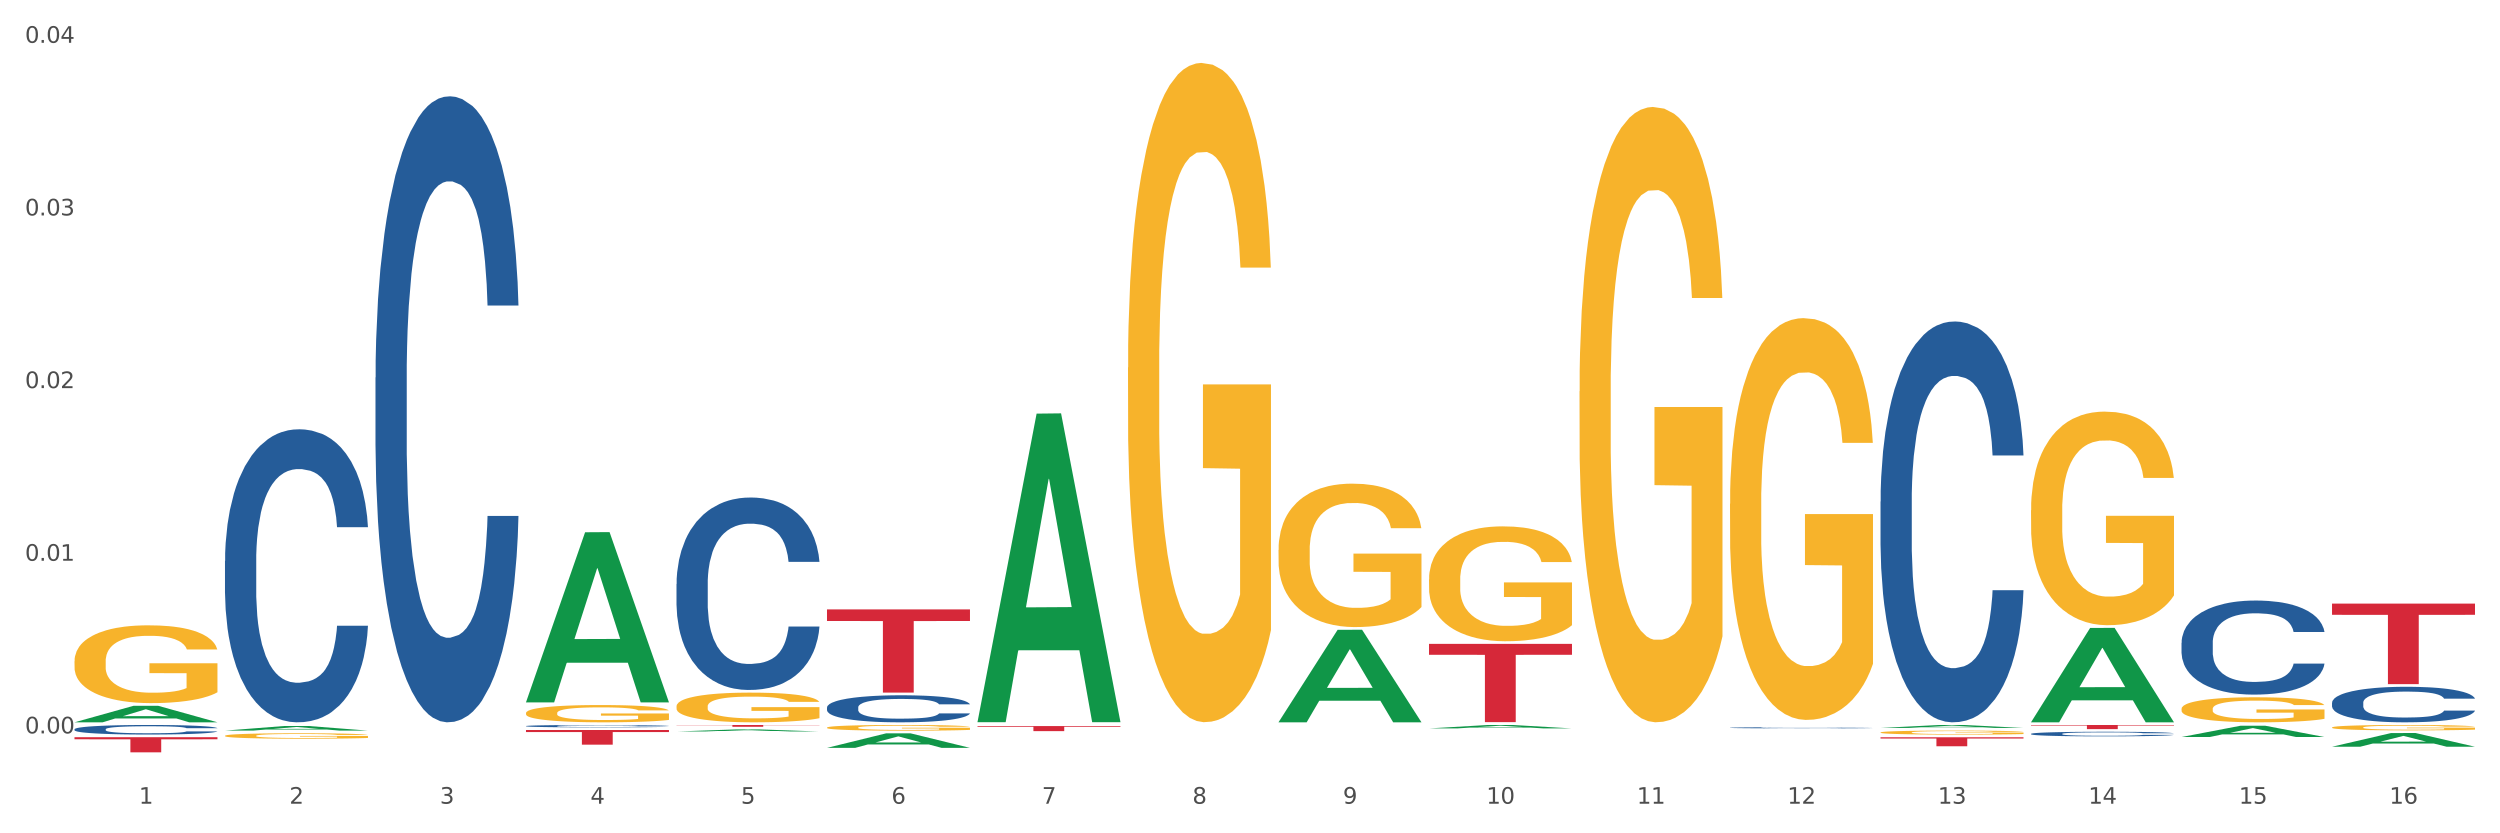 <?xml version="1.0" encoding="utf-8" standalone="no"?>
<!DOCTYPE svg PUBLIC "-//W3C//DTD SVG 1.1//EN"
  "http://www.w3.org/Graphics/SVG/1.1/DTD/svg11.dtd">
<svg xmlns:xlink="http://www.w3.org/1999/xlink" width="1080pt" height="360pt" viewBox="0 0 1080 360" xmlns="http://www.w3.org/2000/svg" version="1.1">
 <rect x="0" y="0" width="1080" height="360" fill="#333333" stroke="none"/>
 <defs>
  <style type="text/css">*{stroke-linejoin: round; stroke-linecap: butt}</style>
 </defs>
 <g id="figure_1">
  <g id="patch_1">
   <path d="M 0 360 
L 1080 360 
L 1080 0 
L 0 0 
z
" style="fill: #ffffff; stroke: #ffffff; stroke-linejoin: miter"/>
  </g>
  <g id="axes_1">
   <g id="matplotlib.axis_1">
    <g id="xtick_1">
     <g id="text_1">
      <!-- 1 -->
      <g style="fill: #4d4d4d" transform="translate(60.004 347.204) scale(0.096 -0.096)">
       <defs>
        <path id="DejaVuSans-31" d="M 794 531 
L 1825 531 
L 1825 4091 
L 703 3866 
L 703 4441 
L 1819 4666 
L 2450 4666 
L 2450 531 
L 3481 531 
L 3481 0 
L 794 0 
L 794 531 
z
" transform="scale(0.016)"/>
       </defs>
       <use xlink:href="#DejaVuSans-31"/>
      </g>
     </g>
    </g>
    <g id="xtick_2">
     <g id="text_2">
      <!-- 2 -->
      <g style="fill: #4d4d4d" transform="translate(125.021 347.204) scale(0.096 -0.096)">
       <defs>
        <path id="DejaVuSans-32" d="M 1228 531 
L 3431 531 
L 3431 0 
L 469 0 
L 469 531 
Q 828 903 1448 1529 
Q 2069 2156 2228 2338 
Q 2531 2678 2651 2914 
Q 2772 3150 2772 3378 
Q 2772 3750 2511 3984 
Q 2250 4219 1831 4219 
Q 1534 4219 1204 4116 
Q 875 4013 500 3803 
L 500 4441 
Q 881 4594 1212 4672 
Q 1544 4750 1819 4750 
Q 2544 4750 2975 4387 
Q 3406 4025 3406 3419 
Q 3406 3131 3298 2873 
Q 3191 2616 2906 2266 
Q 2828 2175 2409 1742 
Q 1991 1309 1228 531 
z
" transform="scale(0.016)"/>
       </defs>
       <use xlink:href="#DejaVuSans-32"/>
      </g>
     </g>
    </g>
    <g id="xtick_3">
     <g id="text_3">
      <!-- 3 -->
      <g style="fill: #4d4d4d" transform="translate(190.039 347.204) scale(0.096 -0.096)">
       <defs>
        <path id="DejaVuSans-33" d="M 2597 2516 
Q 3050 2419 3304 2112 
Q 3559 1806 3559 1356 
Q 3559 666 3084 287 
Q 2609 -91 1734 -91 
Q 1441 -91 1130 -33 
Q 819 25 488 141 
L 488 750 
Q 750 597 1062 519 
Q 1375 441 1716 441 
Q 2309 441 2620 675 
Q 2931 909 2931 1356 
Q 2931 1769 2642 2001 
Q 2353 2234 1838 2234 
L 1294 2234 
L 1294 2753 
L 1863 2753 
Q 2328 2753 2575 2939 
Q 2822 3125 2822 3475 
Q 2822 3834 2567 4026 
Q 2313 4219 1838 4219 
Q 1578 4219 1281 4162 
Q 984 4106 628 3988 
L 628 4550 
Q 988 4650 1302 4700 
Q 1616 4750 1894 4750 
Q 2613 4750 3031 4423 
Q 3450 4097 3450 3541 
Q 3450 3153 3228 2886 
Q 3006 2619 2597 2516 
z
" transform="scale(0.016)"/>
       </defs>
       <use xlink:href="#DejaVuSans-33"/>
      </g>
     </g>
    </g>
    <g id="xtick_4">
     <g id="text_4">
      <!-- 4 -->
      <g style="fill: #4d4d4d" transform="translate(255.056 347.204) scale(0.096 -0.096)">
       <defs>
        <path id="DejaVuSans-34" d="M 2419 4116 
L 825 1625 
L 2419 1625 
L 2419 4116 
z
M 2253 4666 
L 3047 4666 
L 3047 1625 
L 3713 1625 
L 3713 1100 
L 3047 1100 
L 3047 0 
L 2419 0 
L 2419 1100 
L 313 1100 
L 313 1709 
L 2253 4666 
z
" transform="scale(0.016)"/>
       </defs>
       <use xlink:href="#DejaVuSans-34"/>
      </g>
     </g>
    </g>
    <g id="xtick_5">
     <g id="text_5">
      <!-- 5 -->
      <g style="fill: #4d4d4d" transform="translate(320.073 347.204) scale(0.096 -0.096)">
       <defs>
        <path id="DejaVuSans-35" d="M 691 4666 
L 3169 4666 
L 3169 4134 
L 1269 4134 
L 1269 2991 
Q 1406 3038 1543 3061 
Q 1681 3084 1819 3084 
Q 2600 3084 3056 2656 
Q 3513 2228 3513 1497 
Q 3513 744 3044 326 
Q 2575 -91 1722 -91 
Q 1428 -91 1123 -41 
Q 819 9 494 109 
L 494 744 
Q 775 591 1075 516 
Q 1375 441 1709 441 
Q 2250 441 2565 725 
Q 2881 1009 2881 1497 
Q 2881 1984 2565 2268 
Q 2250 2553 1709 2553 
Q 1456 2553 1204 2497 
Q 953 2441 691 2322 
L 691 4666 
z
" transform="scale(0.016)"/>
       </defs>
       <use xlink:href="#DejaVuSans-35"/>
      </g>
     </g>
    </g>
    <g id="xtick_6">
     <g id="text_6">
      <!-- 6 -->
      <g style="fill: #4d4d4d" transform="translate(385.09 347.204) scale(0.096 -0.096)">
       <defs>
        <path id="DejaVuSans-36" d="M 2113 2584 
Q 1688 2584 1439 2293 
Q 1191 2003 1191 1497 
Q 1191 994 1439 701 
Q 1688 409 2113 409 
Q 2538 409 2786 701 
Q 3034 994 3034 1497 
Q 3034 2003 2786 2293 
Q 2538 2584 2113 2584 
z
M 3366 4563 
L 3366 3988 
Q 3128 4100 2886 4159 
Q 2644 4219 2406 4219 
Q 1781 4219 1451 3797 
Q 1122 3375 1075 2522 
Q 1259 2794 1537 2939 
Q 1816 3084 2150 3084 
Q 2853 3084 3261 2657 
Q 3669 2231 3669 1497 
Q 3669 778 3244 343 
Q 2819 -91 2113 -91 
Q 1303 -91 875 529 
Q 447 1150 447 2328 
Q 447 3434 972 4092 
Q 1497 4750 2381 4750 
Q 2619 4750 2861 4703 
Q 3103 4656 3366 4563 
z
" transform="scale(0.016)"/>
       </defs>
       <use xlink:href="#DejaVuSans-36"/>
      </g>
     </g>
    </g>
    <g id="xtick_7">
     <g id="text_7">
      <!-- 7 -->
      <g style="fill: #4d4d4d" transform="translate(450.108 347.204) scale(0.096 -0.096)">
       <defs>
        <path id="DejaVuSans-37" d="M 525 4666 
L 3525 4666 
L 3525 4397 
L 1831 0 
L 1172 0 
L 2766 4134 
L 525 4134 
L 525 4666 
z
" transform="scale(0.016)"/>
       </defs>
       <use xlink:href="#DejaVuSans-37"/>
      </g>
     </g>
    </g>
    <g id="xtick_8">
     <g id="text_8">
      <!-- 8 -->
      <g style="fill: #4d4d4d" transform="translate(515.125 347.204) scale(0.096 -0.096)">
       <defs>
        <path id="DejaVuSans-38" d="M 2034 2216 
Q 1584 2216 1326 1975 
Q 1069 1734 1069 1313 
Q 1069 891 1326 650 
Q 1584 409 2034 409 
Q 2484 409 2743 651 
Q 3003 894 3003 1313 
Q 3003 1734 2745 1975 
Q 2488 2216 2034 2216 
z
M 1403 2484 
Q 997 2584 770 2862 
Q 544 3141 544 3541 
Q 544 4100 942 4425 
Q 1341 4750 2034 4750 
Q 2731 4750 3128 4425 
Q 3525 4100 3525 3541 
Q 3525 3141 3298 2862 
Q 3072 2584 2669 2484 
Q 3125 2378 3379 2068 
Q 3634 1759 3634 1313 
Q 3634 634 3220 271 
Q 2806 -91 2034 -91 
Q 1263 -91 848 271 
Q 434 634 434 1313 
Q 434 1759 690 2068 
Q 947 2378 1403 2484 
z
M 1172 3481 
Q 1172 3119 1398 2916 
Q 1625 2713 2034 2713 
Q 2441 2713 2670 2916 
Q 2900 3119 2900 3481 
Q 2900 3844 2670 4047 
Q 2441 4250 2034 4250 
Q 1625 4250 1398 4047 
Q 1172 3844 1172 3481 
z
" transform="scale(0.016)"/>
       </defs>
       <use xlink:href="#DejaVuSans-38"/>
      </g>
     </g>
    </g>
    <g id="xtick_9">
     <g id="text_9">
      <!-- 9 -->
      <g style="fill: #4d4d4d" transform="translate(580.142 347.204) scale(0.096 -0.096)">
       <defs>
        <path id="DejaVuSans-39" d="M 703 97 
L 703 672 
Q 941 559 1184 500 
Q 1428 441 1663 441 
Q 2288 441 2617 861 
Q 2947 1281 2994 2138 
Q 2813 1869 2534 1725 
Q 2256 1581 1919 1581 
Q 1219 1581 811 2004 
Q 403 2428 403 3163 
Q 403 3881 828 4315 
Q 1253 4750 1959 4750 
Q 2769 4750 3195 4129 
Q 3622 3509 3622 2328 
Q 3622 1225 3098 567 
Q 2575 -91 1691 -91 
Q 1453 -91 1209 -44 
Q 966 3 703 97 
z
M 1959 2075 
Q 2384 2075 2632 2365 
Q 2881 2656 2881 3163 
Q 2881 3666 2632 3958 
Q 2384 4250 1959 4250 
Q 1534 4250 1286 3958 
Q 1038 3666 1038 3163 
Q 1038 2656 1286 2365 
Q 1534 2075 1959 2075 
z
" transform="scale(0.016)"/>
       </defs>
       <use xlink:href="#DejaVuSans-39"/>
      </g>
     </g>
    </g>
    <g id="xtick_10">
     <g id="text_10">
      <!-- 10 -->
      <g style="fill: #4d4d4d" transform="translate(642.105 347.204) scale(0.096 -0.096)">
       <defs>
        <path id="DejaVuSans-30" d="M 2034 4250 
Q 1547 4250 1301 3770 
Q 1056 3291 1056 2328 
Q 1056 1369 1301 889 
Q 1547 409 2034 409 
Q 2525 409 2770 889 
Q 3016 1369 3016 2328 
Q 3016 3291 2770 3770 
Q 2525 4250 2034 4250 
z
M 2034 4750 
Q 2819 4750 3233 4129 
Q 3647 3509 3647 2328 
Q 3647 1150 3233 529 
Q 2819 -91 2034 -91 
Q 1250 -91 836 529 
Q 422 1150 422 2328 
Q 422 3509 836 4129 
Q 1250 4750 2034 4750 
z
" transform="scale(0.016)"/>
       </defs>
       <use xlink:href="#DejaVuSans-31"/>
       <use xlink:href="#DejaVuSans-30" transform="translate(63.623 0)"/>
      </g>
     </g>
    </g>
    <g id="xtick_11">
     <g id="text_11">
      <!-- 11 -->
      <g style="fill: #4d4d4d" transform="translate(707.123 347.204) scale(0.096 -0.096)">
       <use xlink:href="#DejaVuSans-31"/>
       <use xlink:href="#DejaVuSans-31" transform="translate(63.623 0)"/>
      </g>
     </g>
    </g>
    <g id="xtick_12">
     <g id="text_12">
      <!-- 12 -->
      <g style="fill: #4d4d4d" transform="translate(772.14 347.204) scale(0.096 -0.096)">
       <use xlink:href="#DejaVuSans-31"/>
       <use xlink:href="#DejaVuSans-32" transform="translate(63.623 0)"/>
      </g>
     </g>
    </g>
    <g id="xtick_13">
     <g id="text_13">
      <!-- 13 -->
      <g style="fill: #4d4d4d" transform="translate(837.157 347.204) scale(0.096 -0.096)">
       <use xlink:href="#DejaVuSans-31"/>
       <use xlink:href="#DejaVuSans-33" transform="translate(63.623 0)"/>
      </g>
     </g>
    </g>
    <g id="xtick_14">
     <g id="text_14">
      <!-- 14 -->
      <g style="fill: #4d4d4d" transform="translate(902.174 347.204) scale(0.096 -0.096)">
       <use xlink:href="#DejaVuSans-31"/>
       <use xlink:href="#DejaVuSans-34" transform="translate(63.623 0)"/>
      </g>
     </g>
    </g>
    <g id="xtick_15">
     <g id="text_15">
      <!-- 15 -->
      <g style="fill: #4d4d4d" transform="translate(967.192 347.204) scale(0.096 -0.096)">
       <use xlink:href="#DejaVuSans-31"/>
       <use xlink:href="#DejaVuSans-35" transform="translate(63.623 0)"/>
      </g>
     </g>
    </g>
    <g id="xtick_16">
     <g id="text_16">
      <!-- 16 -->
      <g style="fill: #4d4d4d" transform="translate(1032.209 347.204) scale(0.096 -0.096)">
       <use xlink:href="#DejaVuSans-31"/>
       <use xlink:href="#DejaVuSans-36" transform="translate(63.623 0)"/>
      </g>
     </g>
    </g>
    <g id="xtick_17"/>
    <g id="xtick_18"/>
    <g id="xtick_19"/>
    <g id="xtick_20"/>
    <g id="xtick_21"/>
    <g id="xtick_22"/>
    <g id="xtick_23"/>
    <g id="xtick_24"/>
    <g id="xtick_25"/>
    <g id="xtick_26"/>
    <g id="xtick_27"/>
    <g id="xtick_28"/>
    <g id="xtick_29"/>
    <g id="xtick_30"/>
    <g id="xtick_31"/>
   </g>
   <g id="matplotlib.axis_2">
    <g id="ytick_1">
     <g id="text_17">
      <!-- 0.00 -->
      <g style="fill: #4d4d4d" transform="translate(10.8 316.834) scale(0.096 -0.096)">
       <defs>
        <path id="DejaVuSans-2e" d="M 684 794 
L 1344 794 
L 1344 0 
L 684 0 
L 684 794 
z
" transform="scale(0.016)"/>
       </defs>
       <use xlink:href="#DejaVuSans-30"/>
       <use xlink:href="#DejaVuSans-2e" transform="translate(63.623 0)"/>
       <use xlink:href="#DejaVuSans-30" transform="translate(95.41 0)"/>
       <use xlink:href="#DejaVuSans-30" transform="translate(159.033 0)"/>
      </g>
     </g>
    </g>
    <g id="ytick_2">
     <g id="text_18">
      <!-- 0.01 -->
      <g style="fill: #4d4d4d" transform="translate(10.8 242.248) scale(0.096 -0.096)">
       <use xlink:href="#DejaVuSans-30"/>
       <use xlink:href="#DejaVuSans-2e" transform="translate(63.623 0)"/>
       <use xlink:href="#DejaVuSans-30" transform="translate(95.41 0)"/>
       <use xlink:href="#DejaVuSans-31" transform="translate(159.033 0)"/>
      </g>
     </g>
    </g>
    <g id="ytick_3">
     <g id="text_19">
      <!-- 0.02 -->
      <g style="fill: #4d4d4d" transform="translate(10.8 167.661) scale(0.096 -0.096)">
       <use xlink:href="#DejaVuSans-30"/>
       <use xlink:href="#DejaVuSans-2e" transform="translate(63.623 0)"/>
       <use xlink:href="#DejaVuSans-30" transform="translate(95.41 0)"/>
       <use xlink:href="#DejaVuSans-32" transform="translate(159.033 0)"/>
      </g>
     </g>
    </g>
    <g id="ytick_4">
     <g id="text_20">
      <!-- 0.03 -->
      <g style="fill: #4d4d4d" transform="translate(10.8 93.075) scale(0.096 -0.096)">
       <use xlink:href="#DejaVuSans-30"/>
       <use xlink:href="#DejaVuSans-2e" transform="translate(63.623 0)"/>
       <use xlink:href="#DejaVuSans-30" transform="translate(95.41 0)"/>
       <use xlink:href="#DejaVuSans-33" transform="translate(159.033 0)"/>
      </g>
     </g>
    </g>
    <g id="ytick_5">
     <g id="text_21">
      <!-- 0.04 -->
      <g style="fill: #4d4d4d" transform="translate(10.8 18.489) scale(0.096 -0.096)">
       <use xlink:href="#DejaVuSans-30"/>
       <use xlink:href="#DejaVuSans-2e" transform="translate(63.623 0)"/>
       <use xlink:href="#DejaVuSans-30" transform="translate(95.41 0)"/>
       <use xlink:href="#DejaVuSans-34" transform="translate(159.033 0)"/>
      </g>
     </g>
    </g>
    <g id="ytick_6"/>
    <g id="ytick_7"/>
    <g id="ytick_8"/>
    <g id="ytick_9"/>
   </g>
   <g id="PolyCollection_1">
    <path d="M 32.175 312.029 
L 32.239 312.022 
L 57.709 304.899 
L 68.28 304.893 
L 93.941 312.043 
L 81.715 312.043 
L 76.176 310.378 
L 49.877 310.378 
L 49.686 310.404 
L 44.337 312.043 
L 32.175 312.043 
L 32.175 312.029 
L 53.188 309.384 
L 72.864 309.377 
L 63.122 306.417 
L 62.995 306.403 
L 62.867 306.423 
L 53.125 309.377 
L 53.188 309.384 
L 32.175 312.029 
z
" clip-path="url(#p5a276a28a6)" style="fill: #109648"/>
    <path d="M 877.399 317.013 
L 877.472 317.011 
L 877.472 316.96 
L 877.691 316.891 
L 878.494 316.764 
L 879.516 316.667 
L 881.269 316.555 
L 882.218 316.507 
L 883.459 316.455 
L 886.014 316.369 
L 888.935 316.296 
L 890.979 316.256 
L 892.512 316.231 
L 895.944 316.186 
L 897.915 316.166 
L 899.959 316.149 
L 901.711 316.138 
L 904.632 316.126 
L 906.968 316.12 
L 909.67 316.118 
L 911.933 316.12 
L 914.926 316.127 
L 919.307 316.149 
L 920.986 316.162 
L 923.249 316.184 
L 925.586 316.213 
L 927.484 316.242 
L 929.674 316.284 
L 931.938 316.338 
L 934.128 316.407 
L 935.661 316.471 
L 936.902 316.538 
L 937.997 316.62 
L 938.8 316.709 
L 939.166 316.784 
L 925.805 316.784 
L 925.44 316.717 
L 924.71 316.644 
L 923.979 316.595 
L 923.176 316.555 
L 921.935 316.509 
L 920.84 316.48 
L 919.015 316.446 
L 917.336 316.424 
L 915.948 316.411 
L 914.269 316.4 
L 910.692 316.389 
L 908.136 316.389 
L 906.53 316.393 
L 904.559 316.402 
L 902.88 316.415 
L 900.908 316.436 
L 899.375 316.46 
L 897.842 316.491 
L 896.966 316.513 
L 895.652 316.553 
L 894.775 316.586 
L 893.607 316.642 
L 892.95 316.682 
L 891.782 316.786 
L 891.271 316.862 
L 891.052 316.915 
L 890.906 316.973 
L 890.906 317.257 
L 891.344 317.384 
L 891.709 317.438 
L 892.293 317.5 
L 893.388 317.58 
L 894.995 317.658 
L 896.674 317.715 
L 898.061 317.749 
L 899.375 317.775 
L 900.689 317.795 
L 902.296 317.813 
L 903.61 317.824 
L 905.581 317.835 
L 907.917 317.84 
L 909.743 317.84 
L 913.466 317.831 
L 915.145 317.822 
L 916.751 317.809 
L 918.504 317.789 
L 919.891 317.768 
L 920.694 317.751 
L 922.008 317.717 
L 923.03 317.68 
L 923.906 317.638 
L 924.491 317.602 
L 925.148 317.548 
L 925.659 317.486 
L 925.805 317.453 
L 939.166 317.453 
L 938.873 317.518 
L 938.362 317.582 
L 937.34 317.668 
L 936.537 317.717 
L 935.296 317.777 
L 933.982 317.828 
L 932.157 317.884 
L 930.477 317.926 
L 928.725 317.962 
L 926.827 317.995 
L 923.395 318.04 
L 922.154 318.053 
L 919.526 318.075 
L 917.482 318.088 
L 914.488 318.1 
L 911.422 318.108 
L 908.209 318.109 
L 905.362 318.106 
L 902.223 318.095 
L 900.251 318.084 
L 898.061 318.068 
L 895.506 318.042 
L 893.096 318.011 
L 890.833 317.975 
L 888.716 317.933 
L 886.744 317.886 
L 884.189 317.808 
L 882.291 317.731 
L 880.904 317.66 
L 879.954 317.6 
L 879.005 317.524 
L 878.494 317.471 
L 877.691 317.344 
L 877.399 317.226 
L 877.399 317.013 
z
" clip-path="url(#p5a276a28a6)" style="fill: #255c99"/>
    <path d="M 812.382 216.684 
L 812.455 216.526 
L 812.455 212.098 
L 812.674 206.089 
L 813.477 195.019 
L 814.499 186.638 
L 816.251 176.833 
L 817.201 172.721 
L 818.442 168.135 
L 820.997 160.703 
L 823.917 154.377 
L 825.962 150.898 
L 827.495 148.684 
L 830.926 144.731 
L 832.898 142.991 
L 834.942 141.568 
L 836.694 140.619 
L 839.615 139.512 
L 841.951 139.038 
L 844.652 138.88 
L 846.916 139.038 
L 849.909 139.67 
L 854.29 141.568 
L 855.969 142.675 
L 858.232 144.573 
L 860.568 147.103 
L 862.467 149.633 
L 864.657 153.27 
L 866.92 158.014 
L 869.111 164.024 
L 870.644 169.559 
L 871.885 175.41 
L 872.98 182.526 
L 873.783 190.275 
L 874.148 196.759 
L 860.787 196.759 
L 860.422 190.908 
L 859.692 184.582 
L 858.962 180.312 
L 858.159 176.833 
L 856.918 172.88 
L 855.823 170.349 
L 853.998 167.345 
L 852.318 165.447 
L 850.931 164.34 
L 849.252 163.391 
L 845.674 162.442 
L 843.119 162.442 
L 841.513 162.759 
L 839.542 163.549 
L 837.862 164.656 
L 835.891 166.554 
L 834.358 168.61 
L 832.825 171.298 
L 831.949 173.196 
L 830.634 176.675 
L 829.758 179.521 
L 828.59 184.424 
L 827.933 187.903 
L 826.765 196.917 
L 826.254 203.559 
L 826.035 208.145 
L 825.889 213.205 
L 825.889 237.875 
L 826.327 248.945 
L 826.692 253.689 
L 827.276 259.066 
L 828.371 266.024 
L 829.977 272.824 
L 831.657 277.726 
L 833.044 280.731 
L 834.358 282.945 
L 835.672 284.684 
L 837.278 286.266 
L 838.592 287.215 
L 840.564 288.163 
L 842.9 288.638 
L 844.725 288.638 
L 848.449 287.847 
L 850.128 287.056 
L 851.734 285.949 
L 853.486 284.21 
L 854.874 282.312 
L 855.677 280.889 
L 856.991 277.884 
L 858.013 274.722 
L 858.889 271.084 
L 859.473 267.922 
L 860.13 263.177 
L 860.641 257.801 
L 860.787 254.954 
L 874.148 254.954 
L 873.856 260.647 
L 873.345 266.182 
L 872.323 273.615 
L 871.52 277.884 
L 870.279 283.103 
L 868.965 287.531 
L 867.139 292.433 
L 865.46 296.07 
L 863.708 299.233 
L 861.81 302.08 
L 858.378 306.033 
L 857.137 307.14 
L 854.509 309.038 
L 852.464 310.145 
L 849.471 311.252 
L 846.405 311.884 
L 843.192 312.043 
L 840.345 311.726 
L 837.205 310.777 
L 835.234 309.829 
L 833.044 308.405 
L 830.488 306.191 
L 828.079 303.503 
L 825.816 300.34 
L 823.698 296.703 
L 821.727 292.591 
L 819.172 285.791 
L 817.274 279.149 
L 815.886 272.982 
L 814.937 267.763 
L 813.988 261.122 
L 813.477 256.536 
L 812.674 245.466 
L 812.382 235.187 
L 812.382 216.684 
z
" clip-path="url(#p5a276a28a6)" style="fill: #255c99"/>
    <path d="M 747.365 314.388 
L 747.438 314.388 
L 747.438 314.375 
L 747.657 314.359 
L 748.46 314.328 
L 749.482 314.304 
L 751.234 314.277 
L 752.183 314.265 
L 753.424 314.252 
L 755.98 314.231 
L 758.9 314.214 
L 760.944 314.204 
L 762.478 314.198 
L 765.909 314.187 
L 767.88 314.182 
L 769.925 314.178 
L 771.677 314.175 
L 774.597 314.172 
L 776.934 314.171 
L 779.635 314.17 
L 781.898 314.171 
L 784.892 314.172 
L 789.272 314.178 
L 790.952 314.181 
L 793.215 314.186 
L 795.551 314.193 
L 797.449 314.2 
L 799.64 314.211 
L 801.903 314.224 
L 804.093 314.241 
L 805.627 314.256 
L 806.868 314.273 
L 807.963 314.293 
L 808.766 314.314 
L 809.131 314.332 
L 795.77 314.332 
L 795.405 314.316 
L 794.675 314.298 
L 793.945 314.286 
L 793.142 314.277 
L 791.901 314.266 
L 790.806 314.258 
L 788.98 314.25 
L 787.301 314.245 
L 785.914 314.242 
L 784.235 314.239 
L 780.657 314.236 
L 778.102 314.236 
L 776.496 314.237 
L 774.524 314.239 
L 772.845 314.242 
L 770.874 314.248 
L 769.341 314.254 
L 767.807 314.261 
L 766.931 314.266 
L 765.617 314.276 
L 764.741 314.284 
L 763.573 314.298 
L 762.916 314.308 
L 761.748 314.333 
L 761.237 314.351 
L 761.018 314.364 
L 760.871 314.378 
L 760.871 314.448 
L 761.31 314.479 
L 761.675 314.492 
L 762.259 314.507 
L 763.354 314.526 
L 764.96 314.545 
L 766.639 314.559 
L 768.026 314.568 
L 769.341 314.574 
L 770.655 314.579 
L 772.261 314.583 
L 773.575 314.586 
L 775.546 314.588 
L 777.883 314.59 
L 779.708 314.59 
L 783.432 314.588 
L 785.111 314.585 
L 786.717 314.582 
L 788.469 314.577 
L 789.856 314.572 
L 790.66 314.568 
L 791.974 314.56 
L 792.996 314.551 
L 793.872 314.541 
L 794.456 314.532 
L 795.113 314.518 
L 795.624 314.503 
L 795.77 314.495 
L 809.131 314.495 
L 808.839 314.511 
L 808.328 314.527 
L 807.306 314.548 
L 806.503 314.56 
L 805.262 314.574 
L 803.947 314.587 
L 802.122 314.6 
L 800.443 314.611 
L 798.691 314.619 
L 796.792 314.627 
L 793.361 314.639 
L 792.12 314.642 
L 789.491 314.647 
L 787.447 314.65 
L 784.454 314.653 
L 781.387 314.655 
L 778.175 314.655 
L 775.327 314.654 
L 772.188 314.652 
L 770.217 314.649 
L 768.026 314.645 
L 765.471 314.639 
L 763.062 314.631 
L 760.798 314.623 
L 758.681 314.612 
L 756.71 314.601 
L 754.155 314.582 
L 752.256 314.563 
L 750.869 314.546 
L 749.92 314.531 
L 748.971 314.513 
L 748.46 314.5 
L 747.657 314.469 
L 747.365 314.44 
L 747.365 314.388 
z
" clip-path="url(#p5a276a28a6)" style="fill: #255c99"/>
    <path d="M 357.261 305.608 
L 357.334 305.598 
L 357.334 305.299 
L 357.553 304.894 
L 358.356 304.147 
L 359.378 303.581 
L 361.131 302.92 
L 362.08 302.642 
L 363.321 302.333 
L 365.876 301.831 
L 368.797 301.404 
L 370.841 301.17 
L 372.374 301.02 
L 375.806 300.754 
L 377.777 300.636 
L 379.821 300.54 
L 381.574 300.476 
L 384.494 300.401 
L 386.83 300.369 
L 389.532 300.359 
L 391.795 300.369 
L 394.788 300.412 
L 399.169 300.54 
L 400.848 300.615 
L 403.111 300.743 
L 405.448 300.914 
L 407.346 301.084 
L 409.536 301.33 
L 411.8 301.65 
L 413.99 302.055 
L 415.523 302.429 
L 416.764 302.824 
L 417.859 303.304 
L 418.663 303.827 
L 419.028 304.264 
L 405.667 304.264 
L 405.302 303.869 
L 404.572 303.442 
L 403.842 303.154 
L 403.038 302.92 
L 401.797 302.653 
L 400.702 302.482 
L 398.877 302.279 
L 397.198 302.151 
L 395.81 302.077 
L 394.131 302.013 
L 390.554 301.949 
L 387.998 301.949 
L 386.392 301.97 
L 384.421 302.023 
L 382.742 302.098 
L 380.77 302.226 
L 379.237 302.365 
L 377.704 302.546 
L 376.828 302.674 
L 375.514 302.909 
L 374.638 303.101 
L 373.469 303.432 
L 372.812 303.666 
L 371.644 304.275 
L 371.133 304.723 
L 370.914 305.032 
L 370.768 305.374 
L 370.768 307.038 
L 371.206 307.785 
L 371.571 308.105 
L 372.155 308.468 
L 373.25 308.938 
L 374.857 309.396 
L 376.536 309.727 
L 377.923 309.93 
L 379.237 310.079 
L 380.551 310.197 
L 382.158 310.303 
L 383.472 310.367 
L 385.443 310.431 
L 387.779 310.463 
L 389.605 310.463 
L 393.328 310.41 
L 395.007 310.357 
L 396.614 310.282 
L 398.366 310.165 
L 399.753 310.037 
L 400.556 309.941 
L 401.87 309.738 
L 402.892 309.524 
L 403.769 309.279 
L 404.353 309.066 
L 405.01 308.745 
L 405.521 308.383 
L 405.667 308.191 
L 419.028 308.191 
L 418.736 308.575 
L 418.224 308.948 
L 417.202 309.45 
L 416.399 309.738 
L 415.158 310.09 
L 413.844 310.389 
L 412.019 310.719 
L 410.339 310.965 
L 408.587 311.178 
L 406.689 311.37 
L 403.257 311.637 
L 402.016 311.712 
L 399.388 311.84 
L 397.344 311.915 
L 394.35 311.989 
L 391.284 312.032 
L 388.071 312.043 
L 385.224 312.021 
L 382.085 311.957 
L 380.113 311.893 
L 377.923 311.797 
L 375.368 311.648 
L 372.958 311.466 
L 370.695 311.253 
L 368.578 311.008 
L 366.606 310.73 
L 364.051 310.271 
L 362.153 309.823 
L 360.766 309.407 
L 359.817 309.055 
L 358.867 308.607 
L 358.356 308.297 
L 357.553 307.55 
L 357.261 306.857 
L 357.261 305.608 
z
" clip-path="url(#p5a276a28a6)" style="fill: #255c99"/>
    <path d="M 292.244 252.283 
L 292.317 252.207 
L 292.317 250.081 
L 292.536 247.195 
L 293.339 241.88 
L 294.361 237.856 
L 296.113 233.148 
L 297.063 231.174 
L 298.304 228.972 
L 300.859 225.404 
L 303.78 222.367 
L 305.824 220.696 
L 307.357 219.633 
L 310.788 217.735 
L 312.76 216.9 
L 314.804 216.216 
L 316.556 215.761 
L 319.477 215.229 
L 321.813 215.001 
L 324.514 214.925 
L 326.778 215.001 
L 329.771 215.305 
L 334.152 216.216 
L 335.831 216.748 
L 338.094 217.659 
L 340.431 218.874 
L 342.329 220.089 
L 344.519 221.835 
L 346.782 224.113 
L 348.973 226.998 
L 350.506 229.656 
L 351.747 232.465 
L 352.842 235.882 
L 353.645 239.602 
L 354.01 242.716 
L 340.65 242.716 
L 340.284 239.906 
L 339.554 236.869 
L 338.824 234.819 
L 338.021 233.148 
L 336.78 231.25 
L 335.685 230.035 
L 333.86 228.593 
L 332.18 227.682 
L 330.793 227.15 
L 329.114 226.694 
L 325.536 226.239 
L 322.981 226.239 
L 321.375 226.391 
L 319.404 226.77 
L 317.724 227.302 
L 315.753 228.213 
L 314.22 229.2 
L 312.687 230.491 
L 311.811 231.402 
L 310.496 233.073 
L 309.62 234.439 
L 308.452 236.793 
L 307.795 238.464 
L 306.627 242.791 
L 306.116 245.98 
L 305.897 248.182 
L 305.751 250.612 
L 305.751 262.457 
L 306.189 267.772 
L 306.554 270.05 
L 307.138 272.632 
L 308.233 275.973 
L 309.839 279.237 
L 311.519 281.591 
L 312.906 283.034 
L 314.22 284.097 
L 315.534 284.932 
L 317.14 285.691 
L 318.455 286.147 
L 320.426 286.603 
L 322.762 286.83 
L 324.587 286.83 
L 328.311 286.451 
L 329.99 286.071 
L 331.596 285.54 
L 333.349 284.704 
L 334.736 283.793 
L 335.539 283.11 
L 336.853 281.667 
L 337.875 280.149 
L 338.751 278.402 
L 339.335 276.884 
L 339.992 274.606 
L 340.504 272.024 
L 340.65 270.657 
L 354.01 270.657 
L 353.718 273.391 
L 353.207 276.048 
L 352.185 279.617 
L 351.382 281.667 
L 350.141 284.173 
L 348.827 286.299 
L 347.001 288.653 
L 345.322 290.399 
L 343.57 291.918 
L 341.672 293.284 
L 338.24 295.183 
L 336.999 295.714 
L 334.371 296.625 
L 332.326 297.157 
L 329.333 297.688 
L 326.267 297.992 
L 323.054 298.068 
L 320.207 297.916 
L 317.067 297.46 
L 315.096 297.005 
L 312.906 296.322 
L 310.35 295.259 
L 307.941 293.968 
L 305.678 292.449 
L 303.561 290.703 
L 301.589 288.729 
L 299.034 285.464 
L 297.136 282.275 
L 295.748 279.313 
L 294.799 276.808 
L 293.85 273.619 
L 293.339 271.417 
L 292.536 266.102 
L 292.244 261.166 
L 292.244 252.283 
z
" clip-path="url(#p5a276a28a6)" style="fill: #255c99"/>
    <path d="M 227.227 313.653 
L 227.3 313.652 
L 227.3 313.626 
L 227.519 313.589 
L 228.322 313.523 
L 229.344 313.473 
L 231.096 313.414 
L 232.045 313.389 
L 233.287 313.362 
L 235.842 313.317 
L 238.762 313.28 
L 240.807 313.259 
L 242.34 313.245 
L 245.771 313.222 
L 247.743 313.211 
L 249.787 313.203 
L 251.539 313.197 
L 254.459 313.19 
L 256.796 313.188 
L 259.497 313.187 
L 261.76 313.188 
L 264.754 313.191 
L 269.134 313.203 
L 270.814 313.209 
L 273.077 313.221 
L 275.413 313.236 
L 277.312 313.251 
L 279.502 313.273 
L 281.765 313.301 
L 283.955 313.337 
L 285.489 313.371 
L 286.73 313.406 
L 287.825 313.448 
L 288.628 313.495 
L 288.993 313.534 
L 275.632 313.534 
L 275.267 313.498 
L 274.537 313.461 
L 273.807 313.435 
L 273.004 313.414 
L 271.763 313.39 
L 270.668 313.375 
L 268.842 313.357 
L 267.163 313.346 
L 265.776 313.339 
L 264.097 313.334 
L 260.519 313.328 
L 257.964 313.328 
L 256.358 313.33 
L 254.386 313.334 
L 252.707 313.341 
L 250.736 313.353 
L 249.203 313.365 
L 247.669 313.381 
L 246.793 313.392 
L 245.479 313.413 
L 244.603 313.43 
L 243.435 313.46 
L 242.778 313.48 
L 241.61 313.535 
L 241.099 313.574 
L 240.88 313.602 
L 240.734 313.632 
L 240.734 313.78 
L 241.172 313.846 
L 241.537 313.875 
L 242.121 313.907 
L 243.216 313.949 
L 244.822 313.99 
L 246.501 314.019 
L 247.889 314.037 
L 249.203 314.05 
L 250.517 314.061 
L 252.123 314.07 
L 253.437 314.076 
L 255.409 314.081 
L 257.745 314.084 
L 259.57 314.084 
L 263.294 314.08 
L 264.973 314.075 
L 266.579 314.068 
L 268.331 314.058 
L 269.718 314.046 
L 270.522 314.038 
L 271.836 314.02 
L 272.858 314.001 
L 273.734 313.979 
L 274.318 313.96 
L 274.975 313.932 
L 275.486 313.899 
L 275.632 313.882 
L 288.993 313.882 
L 288.701 313.917 
L 288.19 313.95 
L 287.168 313.994 
L 286.365 314.02 
L 285.124 314.051 
L 283.809 314.078 
L 281.984 314.107 
L 280.305 314.129 
L 278.553 314.148 
L 276.654 314.165 
L 273.223 314.189 
L 271.982 314.195 
L 269.353 314.207 
L 267.309 314.213 
L 264.316 314.22 
L 261.249 314.224 
L 258.037 314.225 
L 255.19 314.223 
L 252.05 314.217 
L 250.079 314.211 
L 247.889 314.203 
L 245.333 314.19 
L 242.924 314.173 
L 240.661 314.154 
L 238.543 314.133 
L 236.572 314.108 
L 234.017 314.067 
L 232.118 314.027 
L 230.731 313.99 
L 229.782 313.959 
L 228.833 313.919 
L 228.322 313.892 
L 227.519 313.826 
L 227.227 313.764 
L 227.227 313.653 
z
" clip-path="url(#p5a276a28a6)" style="fill: #255c99"/>
    <path d="M 162.209 163.114 
L 162.282 162.867 
L 162.282 155.951 
L 162.502 146.566 
L 163.305 129.278 
L 164.327 116.188 
L 166.079 100.875 
L 167.028 94.454 
L 168.269 87.291 
L 170.825 75.683 
L 173.745 65.804 
L 175.789 60.37 
L 177.323 56.913 
L 180.754 50.738 
L 182.725 48.021 
L 184.77 45.799 
L 186.522 44.317 
L 189.442 42.588 
L 191.778 41.847 
L 194.48 41.6 
L 196.743 41.847 
L 199.737 42.835 
L 204.117 45.799 
L 205.796 47.527 
L 208.06 50.491 
L 210.396 54.443 
L 212.294 58.395 
L 214.485 64.075 
L 216.748 71.484 
L 218.938 80.87 
L 220.471 89.514 
L 221.713 98.652 
L 222.808 109.766 
L 223.611 121.868 
L 223.976 131.994 
L 210.615 131.994 
L 210.25 122.856 
L 209.52 112.977 
L 208.79 106.309 
L 207.987 100.875 
L 206.746 94.701 
L 205.65 90.749 
L 203.825 86.056 
L 202.146 83.092 
L 200.759 81.364 
L 199.079 79.882 
L 195.502 78.4 
L 192.947 78.4 
L 191.34 78.894 
L 189.369 80.129 
L 187.69 81.858 
L 185.719 84.821 
L 184.185 88.032 
L 182.652 92.231 
L 181.776 95.194 
L 180.462 100.628 
L 179.586 105.074 
L 178.418 112.73 
L 177.761 118.164 
L 176.592 132.241 
L 176.081 142.615 
L 175.862 149.777 
L 175.716 157.68 
L 175.716 196.209 
L 176.154 213.498 
L 176.519 220.907 
L 177.104 229.304 
L 178.199 240.171 
L 179.805 250.792 
L 181.484 258.448 
L 182.871 263.141 
L 184.185 266.598 
L 185.5 269.315 
L 187.106 271.785 
L 188.42 273.267 
L 190.391 274.749 
L 192.728 275.49 
L 194.553 275.49 
L 198.276 274.255 
L 199.956 273.02 
L 201.562 271.291 
L 203.314 268.574 
L 204.701 265.61 
L 205.504 263.388 
L 206.819 258.695 
L 207.841 253.755 
L 208.717 248.075 
L 209.301 243.135 
L 209.958 235.726 
L 210.469 227.329 
L 210.615 222.883 
L 223.976 222.883 
L 223.684 231.774 
L 223.173 240.418 
L 222.151 252.027 
L 221.348 258.695 
L 220.106 266.845 
L 218.792 273.761 
L 216.967 281.417 
L 215.288 287.098 
L 213.535 292.037 
L 211.637 296.483 
L 208.206 302.657 
L 206.965 304.386 
L 204.336 307.35 
L 202.292 309.079 
L 199.299 310.808 
L 196.232 311.796 
L 193.02 312.043 
L 190.172 311.549 
L 187.033 310.067 
L 185.062 308.585 
L 182.871 306.362 
L 180.316 302.904 
L 177.907 298.706 
L 175.643 293.766 
L 173.526 288.086 
L 171.555 281.664 
L 168.999 271.044 
L 167.101 260.671 
L 165.714 251.039 
L 164.765 242.888 
L 163.816 232.515 
L 163.305 225.353 
L 162.502 208.064 
L 162.209 192.01 
L 162.209 163.114 
z
" clip-path="url(#p5a276a28a6)" style="fill: #255c99"/>
    <path d="M 97.192 242.329 
L 97.265 242.214 
L 97.265 238.977 
L 97.484 234.583 
L 98.287 226.491 
L 99.31 220.363 
L 101.062 213.196 
L 102.011 210.19 
L 103.252 206.837 
L 105.807 201.403 
L 108.728 196.779 
L 110.772 194.235 
L 112.305 192.617 
L 115.737 189.727 
L 117.708 188.455 
L 119.752 187.414 
L 121.505 186.721 
L 124.425 185.911 
L 126.761 185.565 
L 129.463 185.449 
L 131.726 185.565 
L 134.719 186.027 
L 139.1 187.414 
L 140.779 188.224 
L 143.042 189.611 
L 145.379 191.461 
L 147.277 193.311 
L 149.467 195.97 
L 151.731 199.438 
L 153.921 203.831 
L 155.454 207.877 
L 156.695 212.155 
L 157.79 217.358 
L 158.594 223.022 
L 158.959 227.762 
L 145.598 227.762 
L 145.233 223.485 
L 144.503 218.86 
L 143.773 215.739 
L 142.969 213.196 
L 141.728 210.305 
L 140.633 208.456 
L 138.808 206.259 
L 137.129 204.872 
L 135.741 204.062 
L 134.062 203.369 
L 130.485 202.675 
L 127.929 202.675 
L 126.323 202.906 
L 124.352 203.484 
L 122.673 204.294 
L 120.701 205.681 
L 119.168 207.184 
L 117.635 209.149 
L 116.759 210.537 
L 115.445 213.08 
L 114.569 215.161 
L 113.4 218.745 
L 112.743 221.288 
L 111.575 227.878 
L 111.064 232.734 
L 110.845 236.086 
L 110.699 239.786 
L 110.699 257.821 
L 111.137 265.914 
L 111.502 269.382 
L 112.086 273.313 
L 113.181 278.4 
L 114.788 283.371 
L 116.467 286.955 
L 117.854 289.152 
L 119.168 290.77 
L 120.482 292.042 
L 122.089 293.198 
L 123.403 293.892 
L 125.374 294.585 
L 127.71 294.932 
L 129.536 294.932 
L 133.259 294.354 
L 134.938 293.776 
L 136.545 292.967 
L 138.297 291.695 
L 139.684 290.308 
L 140.487 289.267 
L 141.801 287.071 
L 142.823 284.758 
L 143.7 282.099 
L 144.284 279.787 
L 144.941 276.319 
L 145.452 272.388 
L 145.598 270.307 
L 158.959 270.307 
L 158.667 274.469 
L 158.156 278.515 
L 157.133 283.949 
L 156.33 287.071 
L 155.089 290.886 
L 153.775 294.123 
L 151.95 297.707 
L 150.27 300.366 
L 148.518 302.678 
L 146.62 304.759 
L 143.188 307.649 
L 141.947 308.459 
L 139.319 309.846 
L 137.275 310.655 
L 134.281 311.465 
L 131.215 311.927 
L 128.002 312.043 
L 125.155 311.811 
L 122.016 311.118 
L 120.044 310.424 
L 117.854 309.384 
L 115.299 307.765 
L 112.889 305.8 
L 110.626 303.487 
L 108.509 300.828 
L 106.538 297.822 
L 103.982 292.851 
L 102.084 287.996 
L 100.697 283.487 
L 99.748 279.672 
L 98.798 274.816 
L 98.287 271.463 
L 97.484 263.371 
L 97.192 255.856 
L 97.192 242.329 
z
" clip-path="url(#p5a276a28a6)" style="fill: #255c99"/>
    <path d="M 32.175 315.044 
L 32.248 315.041 
L 32.248 314.935 
L 32.467 314.791 
L 33.27 314.527 
L 34.292 314.327 
L 36.045 314.093 
L 36.994 313.995 
L 38.235 313.885 
L 40.79 313.708 
L 43.711 313.557 
L 45.755 313.474 
L 47.288 313.421 
L 50.72 313.326 
L 52.691 313.285 
L 54.735 313.251 
L 56.487 313.228 
L 59.408 313.202 
L 61.744 313.19 
L 64.445 313.187 
L 66.709 313.19 
L 69.702 313.205 
L 74.083 313.251 
L 75.762 313.277 
L 78.025 313.323 
L 80.362 313.383 
L 82.26 313.443 
L 84.45 313.53 
L 86.713 313.644 
L 88.904 313.787 
L 90.437 313.919 
L 91.678 314.059 
L 92.773 314.229 
L 93.576 314.414 
L 93.941 314.569 
L 80.581 314.569 
L 80.216 314.429 
L 79.485 314.278 
L 78.755 314.176 
L 77.952 314.093 
L 76.711 313.998 
L 75.616 313.938 
L 73.791 313.866 
L 72.111 313.821 
L 70.724 313.795 
L 69.045 313.772 
L 65.468 313.749 
L 62.912 313.749 
L 61.306 313.757 
L 59.335 313.776 
L 57.655 313.802 
L 55.684 313.847 
L 54.151 313.897 
L 52.618 313.961 
L 51.742 314.006 
L 50.427 314.089 
L 49.551 314.157 
L 48.383 314.274 
L 47.726 314.357 
L 46.558 314.572 
L 46.047 314.731 
L 45.828 314.841 
L 45.682 314.961 
L 45.682 315.55 
L 46.12 315.815 
L 46.485 315.928 
L 47.069 316.057 
L 48.164 316.223 
L 49.77 316.385 
L 51.45 316.502 
L 52.837 316.574 
L 54.151 316.627 
L 55.465 316.668 
L 57.071 316.706 
L 58.386 316.729 
L 60.357 316.751 
L 62.693 316.763 
L 64.518 316.763 
L 68.242 316.744 
L 69.921 316.725 
L 71.527 316.698 
L 73.28 316.657 
L 74.667 316.612 
L 75.47 316.578 
L 76.784 316.506 
L 77.806 316.43 
L 78.682 316.343 
L 79.266 316.268 
L 79.923 316.155 
L 80.435 316.026 
L 80.581 315.958 
L 93.941 315.958 
L 93.649 316.094 
L 93.138 316.226 
L 92.116 316.404 
L 91.313 316.506 
L 90.072 316.63 
L 88.758 316.736 
L 86.932 316.853 
L 85.253 316.94 
L 83.501 317.016 
L 81.603 317.084 
L 78.171 317.178 
L 76.93 317.204 
L 74.302 317.25 
L 72.257 317.276 
L 69.264 317.303 
L 66.198 317.318 
L 62.985 317.322 
L 60.138 317.314 
L 56.998 317.291 
L 55.027 317.269 
L 52.837 317.235 
L 50.281 317.182 
L 47.872 317.118 
L 45.609 317.042 
L 43.492 316.955 
L 41.52 316.857 
L 38.965 316.695 
L 37.067 316.536 
L 35.679 316.389 
L 34.73 316.264 
L 33.781 316.106 
L 33.27 315.996 
L 32.467 315.732 
L 32.175 315.486 
L 32.175 315.044 
z
" clip-path="url(#p5a276a28a6)" style="fill: #255c99"/>
    <path d="M 32.175 285.67 
L 32.248 285.639 
L 32.248 284.534 
L 32.394 283.582 
L 33.123 281.28 
L 34.217 279.377 
L 35.019 278.364 
L 35.821 277.536 
L 36.769 276.707 
L 37.936 275.847 
L 40.051 274.589 
L 41.363 273.944 
L 42.968 273.269 
L 45.885 272.287 
L 47.999 271.734 
L 50.187 271.274 
L 53.76 270.721 
L 56.094 270.476 
L 58.573 270.292 
L 61.563 270.169 
L 63.824 270.138 
L 68.783 270.23 
L 73.012 270.507 
L 75.054 270.721 
L 77.679 271.09 
L 79.065 271.335 
L 81.326 271.826 
L 83.659 272.471 
L 85.263 273.024 
L 87.67 274.067 
L 89.493 275.111 
L 91.17 276.4 
L 92.045 277.29 
L 92.702 278.119 
L 93.285 279.07 
L 93.868 280.574 
L 80.742 280.574 
L 80.232 279.5 
L 79.43 278.487 
L 78.263 277.505 
L 77.242 276.891 
L 75.492 276.124 
L 73.887 275.633 
L 72.21 275.264 
L 70.168 274.957 
L 68.564 274.804 
L 66.303 274.681 
L 61.855 274.712 
L 58.865 274.957 
L 56.823 275.264 
L 55.511 275.54 
L 54.344 275.847 
L 53.031 276.277 
L 51.5 276.922 
L 50.406 277.505 
L 49.312 278.242 
L 48.437 278.978 
L 47.635 279.838 
L 46.979 280.758 
L 46.468 281.71 
L 46.031 282.876 
L 45.666 284.81 
L 45.666 289.015 
L 45.812 289.967 
L 46.176 291.225 
L 46.614 292.177 
L 47.343 293.312 
L 47.999 294.08 
L 49.239 295.185 
L 50.625 296.106 
L 51.719 296.689 
L 52.812 297.18 
L 54.708 297.855 
L 56.823 298.408 
L 58.646 298.745 
L 61.126 299.052 
L 62.803 299.175 
L 64.261 299.236 
L 67.835 299.236 
L 70.387 299.144 
L 73.231 298.93 
L 75.419 298.653 
L 77.242 298.316 
L 79.284 297.763 
L 80.596 297.241 
L 80.596 290.826 
L 64.553 290.796 
L 64.553 286.529 
L 93.941 286.529 
L 93.941 299.052 
L 92.702 299.697 
L 91.316 300.28 
L 89.858 300.802 
L 87.67 301.446 
L 85.045 302.06 
L 82.711 302.49 
L 80.232 302.858 
L 77.315 303.196 
L 73.523 303.503 
L 71.189 303.626 
L 68.272 303.718 
L 64.845 303.749 
L 61.855 303.687 
L 58.938 303.534 
L 55.875 303.257 
L 52.885 302.858 
L 50.625 302.459 
L 48.364 301.968 
L 45.958 301.324 
L 44.062 300.71 
L 42.603 300.157 
L 40.999 299.451 
L 39.249 298.53 
L 37.936 297.702 
L 36.769 296.842 
L 35.529 295.737 
L 34.654 294.786 
L 33.779 293.589 
L 33.269 292.699 
L 32.685 291.317 
L 32.248 289.384 
L 32.175 285.67 
z
" clip-path="url(#p5a276a28a6)" style="fill: #f7b32b"/>
    <path d="M 97.192 317.859 
L 97.265 317.857 
L 97.265 317.779 
L 97.411 317.713 
L 98.14 317.551 
L 99.234 317.417 
L 100.036 317.346 
L 100.838 317.288 
L 101.786 317.23 
L 102.953 317.17 
L 105.068 317.081 
L 106.381 317.036 
L 107.985 316.989 
L 110.902 316.92 
L 113.017 316.881 
L 115.204 316.848 
L 118.778 316.81 
L 121.111 316.792 
L 123.591 316.78 
L 126.58 316.771 
L 128.841 316.769 
L 133.8 316.775 
L 138.03 316.795 
L 140.071 316.81 
L 142.697 316.836 
L 144.082 316.853 
L 146.343 316.887 
L 148.676 316.933 
L 150.281 316.971 
L 152.687 317.045 
L 154.51 317.118 
L 156.188 317.208 
L 157.063 317.271 
L 157.719 317.329 
L 158.302 317.396 
L 158.886 317.501 
L 145.759 317.501 
L 145.249 317.426 
L 144.447 317.355 
L 143.28 317.286 
L 142.259 317.243 
L 140.509 317.189 
L 138.905 317.154 
L 137.227 317.129 
L 135.185 317.107 
L 133.581 317.096 
L 131.321 317.088 
L 126.872 317.09 
L 123.882 317.107 
L 121.84 317.129 
L 120.528 317.148 
L 119.361 317.17 
L 118.048 317.2 
L 116.517 317.245 
L 115.423 317.286 
L 114.329 317.338 
L 113.454 317.389 
L 112.652 317.45 
L 111.996 317.514 
L 111.485 317.581 
L 111.048 317.663 
L 110.683 317.799 
L 110.683 318.094 
L 110.829 318.161 
L 111.194 318.249 
L 111.631 318.316 
L 112.36 318.396 
L 113.017 318.45 
L 114.256 318.527 
L 115.642 318.592 
L 116.736 318.633 
L 117.83 318.667 
L 119.726 318.715 
L 121.84 318.753 
L 123.664 318.777 
L 126.143 318.799 
L 127.82 318.807 
L 129.279 318.812 
L 132.852 318.812 
L 135.404 318.805 
L 138.248 318.79 
L 140.436 318.771 
L 142.259 318.747 
L 144.301 318.708 
L 145.614 318.672 
L 145.614 318.221 
L 129.57 318.219 
L 129.57 317.919 
L 158.959 317.919 
L 158.959 318.799 
L 157.719 318.844 
L 156.333 318.885 
L 154.875 318.922 
L 152.687 318.967 
L 150.062 319.01 
L 147.728 319.04 
L 145.249 319.066 
L 142.332 319.09 
L 138.54 319.111 
L 136.206 319.12 
L 133.289 319.126 
L 129.862 319.128 
L 126.872 319.124 
L 123.955 319.113 
L 120.892 319.094 
L 117.903 319.066 
L 115.642 319.038 
L 113.381 319.003 
L 110.975 318.958 
L 109.079 318.915 
L 107.62 318.876 
L 106.016 318.827 
L 104.266 318.762 
L 102.953 318.704 
L 101.786 318.644 
L 100.547 318.566 
L 99.672 318.499 
L 98.797 318.415 
L 98.286 318.353 
L 97.703 318.256 
L 97.265 318.12 
L 97.192 317.859 
z
" clip-path="url(#p5a276a28a6)" style="fill: #f7b32b"/>
    <path d="M 292.244 305.141 
L 292.317 305.129 
L 292.317 304.707 
L 292.463 304.344 
L 293.192 303.465 
L 294.286 302.739 
L 295.088 302.352 
L 295.89 302.036 
L 296.838 301.719 
L 298.005 301.391 
L 300.12 300.911 
L 301.432 300.665 
L 303.037 300.407 
L 305.954 300.032 
L 308.068 299.821 
L 310.256 299.646 
L 313.829 299.435 
L 316.163 299.341 
L 318.642 299.271 
L 321.632 299.224 
L 323.893 299.212 
L 328.852 299.247 
L 333.081 299.353 
L 335.123 299.435 
L 337.748 299.575 
L 339.134 299.669 
L 341.395 299.856 
L 343.728 300.102 
L 345.332 300.313 
L 347.739 300.712 
L 349.562 301.11 
L 351.239 301.602 
L 352.114 301.942 
L 352.771 302.259 
L 353.354 302.622 
L 353.937 303.196 
L 340.811 303.196 
L 340.301 302.786 
L 339.499 302.399 
L 338.332 302.024 
L 337.311 301.79 
L 335.561 301.497 
L 333.956 301.309 
L 332.279 301.169 
L 330.237 301.052 
L 328.633 300.993 
L 326.372 300.946 
L 321.924 300.958 
L 318.934 301.052 
L 316.892 301.169 
L 315.58 301.274 
L 314.413 301.391 
L 313.1 301.555 
L 311.569 301.802 
L 310.475 302.024 
L 309.381 302.305 
L 308.506 302.587 
L 307.704 302.915 
L 307.047 303.266 
L 306.537 303.629 
L 306.099 304.075 
L 305.735 304.813 
L 305.735 306.418 
L 305.881 306.781 
L 306.245 307.262 
L 306.683 307.625 
L 307.412 308.059 
L 308.068 308.352 
L 309.308 308.773 
L 310.694 309.125 
L 311.788 309.348 
L 312.881 309.535 
L 314.777 309.793 
L 316.892 310.004 
L 318.715 310.133 
L 321.195 310.25 
L 322.872 310.297 
L 324.33 310.32 
L 327.904 310.32 
L 330.456 310.285 
L 333.3 310.203 
L 335.488 310.097 
L 337.311 309.969 
L 339.353 309.758 
L 340.665 309.558 
L 340.665 307.11 
L 324.622 307.098 
L 324.622 305.469 
L 354.01 305.469 
L 354.01 310.25 
L 352.771 310.496 
L 351.385 310.718 
L 349.927 310.918 
L 347.739 311.164 
L 345.114 311.398 
L 342.78 311.562 
L 340.301 311.703 
L 337.384 311.832 
L 333.592 311.949 
L 331.258 311.996 
L 328.341 312.031 
L 324.914 312.043 
L 321.924 312.019 
L 319.007 311.961 
L 315.944 311.855 
L 312.954 311.703 
L 310.694 311.55 
L 308.433 311.363 
L 306.027 311.117 
L 304.131 310.883 
L 302.672 310.672 
L 301.068 310.402 
L 299.318 310.051 
L 298.005 309.734 
L 296.838 309.406 
L 295.598 308.984 
L 294.723 308.621 
L 293.848 308.164 
L 293.338 307.824 
L 292.754 307.297 
L 292.317 306.559 
L 292.244 305.141 
z
" clip-path="url(#p5a276a28a6)" style="fill: #f7b32b"/>
    <path d="M 357.261 314.327 
L 357.334 314.325 
L 357.334 314.244 
L 357.48 314.174 
L 358.209 314.005 
L 359.303 313.865 
L 360.105 313.791 
L 360.907 313.73 
L 361.855 313.669 
L 363.022 313.606 
L 365.137 313.514 
L 366.45 313.466 
L 368.054 313.417 
L 370.971 313.344 
L 373.086 313.304 
L 375.273 313.27 
L 378.847 313.229 
L 381.18 313.211 
L 383.66 313.198 
L 386.649 313.189 
L 388.91 313.187 
L 393.869 313.193 
L 398.098 313.214 
L 400.14 313.229 
L 402.766 313.257 
L 404.151 313.275 
L 406.412 313.311 
L 408.745 313.358 
L 410.35 313.399 
L 412.756 313.475 
L 414.579 313.552 
L 416.256 313.647 
L 417.132 313.712 
L 417.788 313.773 
L 418.371 313.843 
L 418.955 313.953 
L 405.828 313.953 
L 405.318 313.874 
L 404.516 313.8 
L 403.349 313.728 
L 402.328 313.683 
L 400.578 313.626 
L 398.974 313.59 
L 397.296 313.563 
L 395.254 313.541 
L 393.65 313.529 
L 391.39 313.52 
L 386.941 313.523 
L 383.951 313.541 
L 381.909 313.563 
L 380.597 313.583 
L 379.43 313.606 
L 378.117 313.638 
L 376.586 313.685 
L 375.492 313.728 
L 374.398 313.782 
L 373.523 313.836 
L 372.721 313.899 
L 372.065 313.967 
L 371.554 314.037 
L 371.117 314.122 
L 370.752 314.264 
L 370.752 314.573 
L 370.898 314.643 
L 371.263 314.736 
L 371.7 314.805 
L 372.429 314.889 
L 373.086 314.945 
L 374.325 315.026 
L 375.711 315.094 
L 376.805 315.137 
L 377.899 315.173 
L 379.795 315.223 
L 381.909 315.263 
L 383.733 315.288 
L 386.212 315.311 
L 387.889 315.32 
L 389.348 315.324 
L 392.921 315.324 
L 395.473 315.317 
L 398.317 315.302 
L 400.505 315.281 
L 402.328 315.256 
L 404.37 315.216 
L 405.683 315.178 
L 405.683 314.706 
L 389.639 314.704 
L 389.639 314.391 
L 419.028 314.391 
L 419.028 315.311 
L 417.788 315.358 
L 416.402 315.401 
L 414.944 315.439 
L 412.756 315.486 
L 410.131 315.531 
L 407.797 315.563 
L 405.318 315.59 
L 402.401 315.615 
L 398.609 315.637 
L 396.275 315.646 
L 393.358 315.653 
L 389.931 315.656 
L 386.941 315.651 
L 384.024 315.64 
L 380.961 315.619 
L 377.972 315.59 
L 375.711 315.561 
L 373.45 315.525 
L 371.044 315.477 
L 369.148 315.432 
L 367.689 315.392 
L 366.085 315.34 
L 364.335 315.272 
L 363.022 315.211 
L 361.855 315.148 
L 360.616 315.067 
L 359.741 314.997 
L 358.866 314.909 
L 358.355 314.844 
L 357.772 314.742 
L 357.334 314.6 
L 357.261 314.327 
z
" clip-path="url(#p5a276a28a6)" style="fill: #f7b32b"/>
    <path d="M 487.296 158.786 
L 487.369 158.526 
L 487.369 149.162 
L 487.514 141.099 
L 488.244 121.591 
L 489.338 105.464 
L 490.14 96.88 
L 490.942 89.858 
L 491.89 82.835 
L 493.057 75.552 
L 495.171 64.887 
L 496.484 59.425 
L 498.088 53.703 
L 501.005 45.379 
L 503.12 40.698 
L 505.308 36.796 
L 508.881 32.114 
L 511.215 30.033 
L 513.694 28.473 
L 516.684 27.432 
L 518.945 27.172 
L 523.903 27.952 
L 528.133 30.293 
L 530.175 32.114 
L 532.8 35.235 
L 534.186 37.316 
L 536.446 41.478 
L 538.78 46.94 
L 540.384 51.622 
L 542.791 60.466 
L 544.614 69.309 
L 546.291 80.234 
L 547.166 87.777 
L 547.822 94.8 
L 548.406 102.863 
L 548.989 115.608 
L 535.863 115.608 
L 535.352 106.504 
L 534.55 97.921 
L 533.383 89.597 
L 532.363 84.395 
L 530.612 77.893 
L 529.008 73.731 
L 527.331 70.61 
L 525.289 68.009 
L 523.685 66.708 
L 521.424 65.668 
L 516.976 65.928 
L 513.986 68.009 
L 511.944 70.61 
L 510.631 72.951 
L 509.464 75.552 
L 508.152 79.193 
L 506.62 84.655 
L 505.527 89.597 
L 504.433 95.84 
L 503.558 102.083 
L 502.756 109.366 
L 502.099 117.169 
L 501.589 125.232 
L 501.151 135.116 
L 500.787 151.503 
L 500.787 187.137 
L 500.932 195.201 
L 501.297 205.865 
L 501.735 213.928 
L 502.464 223.552 
L 503.12 230.055 
L 504.36 239.419 
L 505.745 247.222 
L 506.839 252.164 
L 507.933 256.326 
L 509.829 262.048 
L 511.944 266.73 
L 513.767 269.591 
L 516.246 272.192 
L 517.924 273.233 
L 519.382 273.753 
L 522.955 273.753 
L 525.508 272.972 
L 528.352 271.152 
L 530.539 268.811 
L 532.363 265.95 
L 534.404 261.268 
L 535.717 256.846 
L 535.717 202.484 
L 519.674 202.224 
L 519.674 166.069 
L 549.062 166.069 
L 549.062 272.192 
L 547.822 277.654 
L 546.437 282.596 
L 544.978 287.018 
L 542.791 292.48 
L 540.165 297.682 
L 537.832 301.324 
L 535.352 304.445 
L 532.435 307.306 
L 528.643 309.907 
L 526.31 310.948 
L 523.393 311.728 
L 519.966 311.988 
L 516.976 311.468 
L 514.059 310.168 
L 510.996 307.827 
L 508.006 304.445 
L 505.745 301.064 
L 503.485 296.902 
L 501.078 291.44 
L 499.182 286.238 
L 497.724 281.556 
L 496.119 275.573 
L 494.369 267.77 
L 493.057 260.747 
L 491.89 253.464 
L 490.65 244.101 
L 489.775 236.037 
L 488.9 225.893 
L 488.39 218.35 
L 487.806 206.645 
L 487.369 190.259 
L 487.296 158.786 
z
" clip-path="url(#p5a276a28a6)" style="fill: #f7b32b"/>
    <path d="M 552.313 237.567 
L 552.386 237.51 
L 552.386 235.473 
L 552.532 233.718 
L 553.261 229.474 
L 554.355 225.965 
L 555.157 224.098 
L 555.959 222.57 
L 556.907 221.042 
L 558.074 219.457 
L 560.189 217.137 
L 561.501 215.948 
L 563.106 214.703 
L 566.023 212.892 
L 568.137 211.873 
L 570.325 211.025 
L 573.898 210.006 
L 576.232 209.553 
L 578.711 209.214 
L 581.701 208.987 
L 583.962 208.931 
L 588.921 209.1 
L 593.15 209.61 
L 595.192 210.006 
L 597.817 210.685 
L 599.203 211.138 
L 601.464 212.043 
L 603.797 213.232 
L 605.401 214.25 
L 607.808 216.175 
L 609.631 218.099 
L 611.308 220.476 
L 612.183 222.117 
L 612.84 223.645 
L 613.423 225.399 
L 614.006 228.172 
L 600.88 228.172 
L 600.37 226.192 
L 599.567 224.324 
L 598.401 222.513 
L 597.38 221.381 
L 595.63 219.966 
L 594.025 219.061 
L 592.348 218.382 
L 590.306 217.816 
L 588.702 217.533 
L 586.441 217.306 
L 581.993 217.363 
L 579.003 217.816 
L 576.961 218.382 
L 575.649 218.891 
L 574.482 219.457 
L 573.169 220.249 
L 571.638 221.438 
L 570.544 222.513 
L 569.45 223.871 
L 568.575 225.229 
L 567.773 226.814 
L 567.116 228.512 
L 566.606 230.266 
L 566.168 232.417 
L 565.804 235.982 
L 565.804 243.735 
L 565.95 245.49 
L 566.314 247.81 
L 566.752 249.564 
L 567.481 251.658 
L 568.137 253.073 
L 569.377 255.111 
L 570.763 256.808 
L 571.856 257.884 
L 572.95 258.789 
L 574.846 260.034 
L 576.961 261.053 
L 578.784 261.675 
L 581.264 262.241 
L 582.941 262.468 
L 584.399 262.581 
L 587.973 262.581 
L 590.525 262.411 
L 593.369 262.015 
L 595.557 261.506 
L 597.38 260.883 
L 599.422 259.864 
L 600.734 258.902 
L 600.734 247.074 
L 584.691 247.018 
L 584.691 239.151 
L 614.079 239.151 
L 614.079 262.241 
L 612.84 263.43 
L 611.454 264.505 
L 609.996 265.467 
L 607.808 266.656 
L 605.183 267.787 
L 602.849 268.58 
L 600.37 269.259 
L 597.453 269.881 
L 593.661 270.447 
L 591.327 270.674 
L 588.41 270.844 
L 584.983 270.9 
L 581.993 270.787 
L 579.076 270.504 
L 576.013 269.995 
L 573.023 269.259 
L 570.763 268.523 
L 568.502 267.618 
L 566.096 266.429 
L 564.199 265.297 
L 562.741 264.279 
L 561.137 262.977 
L 559.387 261.279 
L 558.074 259.751 
L 556.907 258.167 
L 555.667 256.129 
L 554.792 254.375 
L 553.917 252.168 
L 553.407 250.527 
L 552.823 247.98 
L 552.386 244.415 
L 552.313 237.567 
z
" clip-path="url(#p5a276a28a6)" style="fill: #f7b32b"/>
    <path d="M 617.33 250.323 
L 617.403 250.278 
L 617.403 248.646 
L 617.549 247.241 
L 618.278 243.841 
L 619.372 241.031 
L 620.174 239.535 
L 620.976 238.311 
L 621.924 237.087 
L 623.091 235.818 
L 625.206 233.96 
L 626.519 233.008 
L 628.123 232.011 
L 631.04 230.56 
L 633.155 229.745 
L 635.342 229.065 
L 638.916 228.249 
L 641.249 227.886 
L 643.729 227.614 
L 646.718 227.433 
L 648.979 227.388 
L 653.938 227.524 
L 658.167 227.931 
L 660.209 228.249 
L 662.835 228.793 
L 664.22 229.155 
L 666.481 229.881 
L 668.814 230.832 
L 670.419 231.648 
L 672.825 233.189 
L 674.648 234.73 
L 676.325 236.634 
L 677.201 237.949 
L 677.857 239.172 
L 678.44 240.578 
L 679.024 242.799 
L 665.897 242.799 
L 665.387 241.212 
L 664.585 239.716 
L 663.418 238.266 
L 662.397 237.359 
L 660.647 236.226 
L 659.043 235.501 
L 657.365 234.957 
L 655.323 234.504 
L 653.719 234.277 
L 651.458 234.096 
L 647.01 234.141 
L 644.02 234.504 
L 641.978 234.957 
L 640.666 235.365 
L 639.499 235.818 
L 638.186 236.453 
L 636.655 237.405 
L 635.561 238.266 
L 634.467 239.354 
L 633.592 240.442 
L 632.79 241.711 
L 632.134 243.071 
L 631.623 244.476 
L 631.186 246.198 
L 630.821 249.054 
L 630.821 255.264 
L 630.967 256.669 
L 631.332 258.527 
L 631.769 259.932 
L 632.498 261.609 
L 633.155 262.742 
L 634.394 264.374 
L 635.78 265.734 
L 636.874 266.595 
L 637.968 267.32 
L 639.864 268.318 
L 641.978 269.133 
L 643.801 269.632 
L 646.281 270.085 
L 647.958 270.267 
L 649.417 270.357 
L 652.99 270.357 
L 655.542 270.221 
L 658.386 269.904 
L 660.574 269.496 
L 662.397 268.998 
L 664.439 268.182 
L 665.752 267.411 
L 665.752 257.938 
L 649.708 257.892 
L 649.708 251.592 
L 679.097 251.592 
L 679.097 270.085 
L 677.857 271.037 
L 676.471 271.898 
L 675.013 272.669 
L 672.825 273.621 
L 670.2 274.527 
L 667.866 275.162 
L 665.387 275.706 
L 662.47 276.204 
L 658.678 276.658 
L 656.344 276.839 
L 653.427 276.975 
L 650 277.02 
L 647.01 276.93 
L 644.093 276.703 
L 641.03 276.295 
L 638.041 275.706 
L 635.78 275.117 
L 633.519 274.391 
L 631.113 273.44 
L 629.217 272.533 
L 627.758 271.717 
L 626.154 270.675 
L 624.404 269.315 
L 623.091 268.091 
L 621.924 266.822 
L 620.685 265.19 
L 619.81 263.785 
L 618.934 262.017 
L 618.424 260.703 
L 617.841 258.663 
L 617.403 255.807 
L 617.33 250.323 
z
" clip-path="url(#p5a276a28a6)" style="fill: #f7b32b"/>
    <path d="M 682.347 169.039 
L 682.42 168.796 
L 682.42 160.057 
L 682.566 152.531 
L 683.295 134.324 
L 684.389 119.272 
L 685.191 111.261 
L 685.994 104.706 
L 686.942 98.152 
L 688.108 91.354 
L 690.223 81.401 
L 691.536 76.303 
L 693.14 70.962 
L 696.057 63.193 
L 698.172 58.823 
L 700.36 55.182 
L 703.933 50.812 
L 706.266 48.87 
L 708.746 47.414 
L 711.736 46.442 
L 713.996 46.2 
L 718.955 46.928 
L 723.185 49.113 
L 725.227 50.812 
L 727.852 53.725 
L 729.237 55.668 
L 731.498 59.552 
L 733.832 64.65 
L 735.436 69.02 
L 737.842 77.274 
L 739.665 85.528 
L 741.343 95.724 
L 742.218 102.764 
L 742.874 109.319 
L 743.457 116.844 
L 744.041 128.74 
L 730.915 128.74 
L 730.404 120.243 
L 729.602 112.232 
L 728.435 104.463 
L 727.414 99.608 
L 725.664 93.539 
L 724.06 89.655 
L 722.383 86.742 
L 720.341 84.314 
L 718.736 83.1 
L 716.476 82.129 
L 712.027 82.372 
L 709.037 84.314 
L 706.996 86.742 
L 705.683 88.926 
L 704.516 91.354 
L 703.204 94.753 
L 701.672 99.851 
L 700.578 104.463 
L 699.484 110.29 
L 698.609 116.116 
L 697.807 122.914 
L 697.151 130.197 
L 696.64 137.722 
L 696.203 146.947 
L 695.838 162.242 
L 695.838 195.5 
L 695.984 203.026 
L 696.349 212.98 
L 696.786 220.505 
L 697.516 229.488 
L 698.172 235.557 
L 699.412 244.296 
L 700.797 251.579 
L 701.891 256.192 
L 702.985 260.076 
L 704.881 265.417 
L 706.996 269.787 
L 708.819 272.457 
L 711.298 274.885 
L 712.975 275.856 
L 714.434 276.341 
L 718.007 276.341 
L 720.559 275.613 
L 723.403 273.914 
L 725.591 271.729 
L 727.414 269.058 
L 729.456 264.689 
L 730.769 260.562 
L 730.769 209.824 
L 714.726 209.581 
L 714.726 175.836 
L 744.114 175.836 
L 744.114 274.885 
L 742.874 279.983 
L 741.489 284.595 
L 740.03 288.722 
L 737.842 293.821 
L 735.217 298.676 
L 732.884 302.075 
L 730.404 304.988 
L 727.487 307.658 
L 723.695 310.086 
L 721.362 311.057 
L 718.445 311.785 
L 715.017 312.028 
L 712.027 311.542 
L 709.11 310.329 
L 706.048 308.144 
L 703.058 304.988 
L 700.797 301.832 
L 698.536 297.948 
L 696.13 292.849 
L 694.234 287.994 
L 692.776 283.624 
L 691.171 278.041 
L 689.421 270.758 
L 688.108 264.203 
L 686.942 257.406 
L 685.702 248.666 
L 684.827 241.14 
L 683.952 231.673 
L 683.441 224.632 
L 682.858 213.708 
L 682.42 198.414 
L 682.347 169.039 
z
" clip-path="url(#p5a276a28a6)" style="fill: #f7b32b"/>
    <path d="M 32.175 318.466 
L 93.941 318.466 
L 93.941 319.376 
L 69.645 319.382 
L 69.645 325.017 
L 56.325 325.017 
L 56.325 319.382 
L 32.175 319.376 
L 32.175 318.472 
L 32.175 318.466 
z
" clip-path="url(#p5a276a28a6)" style="fill: #d62839"/>
    <path d="M 227.227 315.369 
L 288.993 315.369 
L 288.993 316.248 
L 264.696 316.254 
L 264.696 321.694 
L 251.377 321.694 
L 251.377 316.254 
L 227.227 316.248 
L 227.227 315.375 
L 227.227 315.369 
z
" clip-path="url(#p5a276a28a6)" style="fill: #d62839"/>
    <path d="M 292.244 313.187 
L 354.01 313.187 
L 354.01 313.295 
L 329.714 313.296 
L 329.714 313.966 
L 316.394 313.966 
L 316.394 313.296 
L 292.244 313.295 
L 292.244 313.187 
L 292.244 313.187 
z
" clip-path="url(#p5a276a28a6)" style="fill: #d62839"/>
    <path d="M 357.261 263.271 
L 419.028 263.271 
L 419.028 268.266 
L 394.731 268.3 
L 394.731 299.215 
L 381.412 299.215 
L 381.412 268.3 
L 357.261 268.266 
L 357.261 263.305 
L 357.261 263.271 
z
" clip-path="url(#p5a276a28a6)" style="fill: #d62839"/>
    <path d="M 422.278 313.664 
L 484.045 313.664 
L 484.045 313.969 
L 459.748 313.971 
L 459.748 315.86 
L 446.429 315.86 
L 446.429 313.971 
L 422.278 313.969 
L 422.278 313.666 
L 422.278 313.664 
z
" clip-path="url(#p5a276a28a6)" style="fill: #d62839"/>
    <path d="M 617.33 278.164 
L 679.097 278.164 
L 679.097 282.861 
L 654.8 282.893 
L 654.8 311.96 
L 641.481 311.96 
L 641.481 282.893 
L 617.33 282.861 
L 617.33 278.196 
L 617.33 278.164 
z
" clip-path="url(#p5a276a28a6)" style="fill: #d62839"/>
    <path d="M 942.416 277.693 
L 942.489 277.656 
L 942.489 276.617 
L 942.708 275.206 
L 943.512 272.608 
L 944.534 270.641 
L 946.286 268.339 
L 947.235 267.374 
L 948.476 266.298 
L 951.032 264.553 
L 953.952 263.068 
L 955.996 262.252 
L 957.529 261.732 
L 960.961 260.804 
L 962.932 260.396 
L 964.976 260.062 
L 966.729 259.839 
L 969.649 259.579 
L 971.985 259.468 
L 974.687 259.431 
L 976.95 259.468 
L 979.943 259.616 
L 984.324 260.062 
L 986.003 260.321 
L 988.267 260.767 
L 990.603 261.361 
L 992.501 261.955 
L 994.691 262.808 
L 996.955 263.922 
L 999.145 265.333 
L 1000.678 266.632 
L 1001.919 268.005 
L 1003.015 269.676 
L 1003.818 271.494 
L 1004.183 273.016 
L 990.822 273.016 
L 990.457 271.643 
L 989.727 270.158 
L 988.997 269.156 
L 988.194 268.339 
L 986.952 267.411 
L 985.857 266.817 
L 984.032 266.112 
L 982.353 265.667 
L 980.966 265.407 
L 979.286 265.184 
L 975.709 264.961 
L 973.154 264.961 
L 971.547 265.036 
L 969.576 265.221 
L 967.897 265.481 
L 965.926 265.926 
L 964.392 266.409 
L 962.859 267.04 
L 961.983 267.485 
L 960.669 268.302 
L 959.793 268.97 
L 958.625 270.121 
L 957.967 270.938 
L 956.799 273.053 
L 956.288 274.612 
L 956.069 275.689 
L 955.923 276.877 
L 955.923 282.667 
L 956.361 285.266 
L 956.726 286.379 
L 957.31 287.641 
L 958.406 289.275 
L 960.012 290.871 
L 961.691 292.021 
L 963.078 292.727 
L 964.392 293.246 
L 965.707 293.655 
L 967.313 294.026 
L 968.627 294.249 
L 970.598 294.471 
L 972.935 294.583 
L 974.76 294.583 
L 978.483 294.397 
L 980.163 294.212 
L 981.769 293.952 
L 983.521 293.543 
L 984.908 293.098 
L 985.711 292.764 
L 987.025 292.059 
L 988.048 291.316 
L 988.924 290.462 
L 989.508 289.72 
L 990.165 288.606 
L 990.676 287.344 
L 990.822 286.676 
L 1004.183 286.676 
L 1003.891 288.013 
L 1003.38 289.312 
L 1002.358 291.056 
L 1001.554 292.059 
L 1000.313 293.284 
L 998.999 294.323 
L 997.174 295.474 
L 995.495 296.327 
L 993.742 297.07 
L 991.844 297.738 
L 988.413 298.666 
L 987.171 298.926 
L 984.543 299.371 
L 982.499 299.631 
L 979.505 299.891 
L 976.439 300.039 
L 973.227 300.076 
L 970.379 300.002 
L 967.24 299.779 
L 965.268 299.557 
L 963.078 299.223 
L 960.523 298.703 
L 958.114 298.072 
L 955.85 297.33 
L 953.733 296.476 
L 951.762 295.511 
L 949.206 293.915 
L 947.308 292.356 
L 945.921 290.908 
L 944.972 289.683 
L 944.023 288.124 
L 943.512 287.047 
L 942.708 284.449 
L 942.416 282.036 
L 942.416 277.693 
z
" clip-path="url(#p5a276a28a6)" style="fill: #255c99"/>
    <path d="M 812.382 318.502 
L 874.148 318.502 
L 874.148 319.042 
L 849.852 319.045 
L 849.852 322.388 
L 836.532 322.388 
L 836.532 319.045 
L 812.382 319.042 
L 812.382 318.505 
L 812.382 318.502 
z
" clip-path="url(#p5a276a28a6)" style="fill: #d62839"/>
    <path d="M 1007.434 260.769 
L 1069.2 260.769 
L 1069.2 265.602 
L 1044.903 265.635 
L 1044.903 295.547 
L 1031.584 295.547 
L 1031.584 265.635 
L 1007.434 265.602 
L 1007.434 260.802 
L 1007.434 260.769 
z
" clip-path="url(#p5a276a28a6)" style="fill: #d62839"/>
    <path d="M 1007.434 314.266 
L 1007.507 314.264 
L 1007.507 314.188 
L 1007.652 314.121 
L 1008.382 313.961 
L 1009.475 313.829 
L 1010.278 313.759 
L 1011.08 313.701 
L 1012.028 313.643 
L 1013.195 313.584 
L 1015.309 313.496 
L 1016.622 313.451 
L 1018.226 313.404 
L 1021.143 313.336 
L 1023.258 313.298 
L 1025.446 313.266 
L 1029.019 313.227 
L 1031.353 313.21 
L 1033.832 313.197 
L 1036.822 313.189 
L 1039.083 313.187 
L 1044.041 313.193 
L 1048.271 313.212 
L 1050.313 313.227 
L 1052.938 313.253 
L 1054.324 313.27 
L 1056.584 313.304 
L 1058.918 313.349 
L 1060.522 313.387 
L 1062.929 313.46 
L 1064.752 313.532 
L 1066.429 313.622 
L 1067.304 313.684 
L 1067.96 313.741 
L 1068.544 313.808 
L 1069.127 313.912 
L 1056.001 313.912 
L 1055.49 313.838 
L 1054.688 313.767 
L 1053.521 313.699 
L 1052.5 313.656 
L 1050.75 313.603 
L 1049.146 313.569 
L 1047.469 313.543 
L 1045.427 313.522 
L 1043.823 313.511 
L 1041.562 313.502 
L 1037.114 313.505 
L 1034.124 313.522 
L 1032.082 313.543 
L 1030.769 313.562 
L 1029.602 313.584 
L 1028.29 313.613 
L 1026.758 313.658 
L 1025.665 313.699 
L 1024.571 313.75 
L 1023.696 313.801 
L 1022.893 313.861 
L 1022.237 313.925 
L 1021.727 313.991 
L 1021.289 314.072 
L 1020.925 314.207 
L 1020.925 314.499 
L 1021.07 314.565 
L 1021.435 314.653 
L 1021.873 314.719 
L 1022.602 314.798 
L 1023.258 314.851 
L 1024.498 314.928 
L 1025.883 314.992 
L 1026.977 315.033 
L 1028.071 315.067 
L 1029.967 315.114 
L 1032.082 315.152 
L 1033.905 315.176 
L 1036.384 315.197 
L 1038.062 315.205 
L 1039.52 315.21 
L 1043.093 315.21 
L 1045.646 315.203 
L 1048.49 315.188 
L 1050.677 315.169 
L 1052.5 315.146 
L 1054.542 315.107 
L 1055.855 315.071 
L 1055.855 314.625 
L 1039.812 314.623 
L 1039.812 314.326 
L 1069.2 314.326 
L 1069.2 315.197 
L 1067.96 315.242 
L 1066.575 315.282 
L 1065.116 315.319 
L 1062.929 315.363 
L 1060.303 315.406 
L 1057.97 315.436 
L 1055.49 315.462 
L 1052.573 315.485 
L 1048.781 315.506 
L 1046.448 315.515 
L 1043.531 315.521 
L 1040.103 315.523 
L 1037.114 315.519 
L 1034.197 315.509 
L 1031.134 315.489 
L 1028.144 315.462 
L 1025.883 315.434 
L 1023.623 315.4 
L 1021.216 315.355 
L 1019.32 315.312 
L 1017.862 315.274 
L 1016.257 315.225 
L 1014.507 315.161 
L 1013.195 315.103 
L 1012.028 315.043 
L 1010.788 314.966 
L 1009.913 314.9 
L 1009.038 314.817 
L 1008.527 314.755 
L 1007.944 314.659 
L 1007.507 314.525 
L 1007.434 314.266 
z
" clip-path="url(#p5a276a28a6)" style="fill: #f7b32b"/>
    <path d="M 942.416 306.221 
L 942.489 306.211 
L 942.489 305.856 
L 942.635 305.549 
L 943.364 304.808 
L 944.458 304.195 
L 945.26 303.869 
L 946.063 303.602 
L 947.011 303.335 
L 948.177 303.059 
L 950.292 302.654 
L 951.605 302.446 
L 953.209 302.229 
L 956.126 301.912 
L 958.241 301.734 
L 960.429 301.586 
L 964.002 301.408 
L 966.335 301.329 
L 968.815 301.27 
L 971.805 301.23 
L 974.065 301.22 
L 979.024 301.25 
L 983.254 301.339 
L 985.296 301.408 
L 987.921 301.527 
L 989.306 301.606 
L 991.567 301.764 
L 993.901 301.972 
L 995.505 302.149 
L 997.911 302.485 
L 999.734 302.822 
L 1001.412 303.237 
L 1002.287 303.523 
L 1002.943 303.79 
L 1003.526 304.096 
L 1004.11 304.581 
L 990.984 304.581 
L 990.473 304.235 
L 989.671 303.909 
L 988.504 303.592 
L 987.483 303.395 
L 985.733 303.148 
L 984.129 302.99 
L 982.451 302.871 
L 980.41 302.772 
L 978.805 302.723 
L 976.545 302.683 
L 972.096 302.693 
L 969.106 302.772 
L 967.065 302.871 
L 965.752 302.96 
L 964.585 303.059 
L 963.273 303.197 
L 961.741 303.405 
L 960.647 303.592 
L 959.553 303.83 
L 958.678 304.067 
L 957.876 304.344 
L 957.22 304.64 
L 956.709 304.946 
L 956.272 305.322 
L 955.907 305.945 
L 955.907 307.299 
L 956.053 307.605 
L 956.418 308.01 
L 956.855 308.317 
L 957.585 308.682 
L 958.241 308.929 
L 959.481 309.285 
L 960.866 309.582 
L 961.96 309.769 
L 963.054 309.928 
L 964.95 310.145 
L 967.065 310.323 
L 968.888 310.432 
L 971.367 310.53 
L 973.044 310.57 
L 974.503 310.59 
L 978.076 310.59 
L 980.628 310.56 
L 983.472 310.491 
L 985.66 310.402 
L 987.483 310.293 
L 989.525 310.115 
L 990.838 309.947 
L 990.838 307.882 
L 974.795 307.872 
L 974.795 306.498 
L 1004.183 306.498 
L 1004.183 310.53 
L 1002.943 310.738 
L 1001.558 310.926 
L 1000.099 311.094 
L 997.911 311.301 
L 995.286 311.499 
L 992.953 311.637 
L 990.473 311.756 
L 987.556 311.865 
L 983.764 311.963 
L 981.431 312.003 
L 978.514 312.033 
L 975.086 312.043 
L 972.096 312.023 
L 969.179 311.973 
L 966.117 311.884 
L 963.127 311.756 
L 960.866 311.627 
L 958.605 311.469 
L 956.199 311.262 
L 954.303 311.064 
L 952.844 310.886 
L 951.24 310.659 
L 949.49 310.362 
L 948.177 310.096 
L 947.011 309.819 
L 945.771 309.463 
L 944.896 309.157 
L 944.021 308.771 
L 943.51 308.485 
L 942.927 308.04 
L 942.489 307.417 
L 942.416 306.221 
z
" clip-path="url(#p5a276a28a6)" style="fill: #f7b32b"/>
    <path d="M 877.399 220.457 
L 877.472 220.372 
L 877.472 217.339 
L 877.618 214.726 
L 878.347 208.406 
L 879.441 203.181 
L 880.243 200.4 
L 881.045 198.125 
L 881.993 195.85 
L 883.16 193.49 
L 885.275 190.035 
L 886.588 188.265 
L 888.192 186.412 
L 891.109 183.715 
L 893.224 182.198 
L 895.411 180.934 
L 898.985 179.417 
L 901.318 178.743 
L 903.798 178.237 
L 906.787 177.9 
L 909.048 177.816 
L 914.007 178.069 
L 918.236 178.827 
L 920.278 179.417 
L 922.904 180.428 
L 924.289 181.103 
L 926.55 182.451 
L 928.883 184.221 
L 930.488 185.737 
L 932.894 188.603 
L 934.717 191.468 
L 936.394 195.007 
L 937.27 197.451 
L 937.926 199.726 
L 938.509 202.339 
L 939.093 206.468 
L 925.966 206.468 
L 925.456 203.518 
L 924.654 200.737 
L 923.487 198.041 
L 922.466 196.355 
L 920.716 194.249 
L 919.111 192.9 
L 917.434 191.889 
L 915.392 191.046 
L 913.788 190.625 
L 911.527 190.288 
L 907.079 190.372 
L 904.089 191.046 
L 902.047 191.889 
L 900.735 192.648 
L 899.568 193.49 
L 898.255 194.67 
L 896.724 196.44 
L 895.63 198.041 
L 894.536 200.063 
L 893.661 202.086 
L 892.859 204.445 
L 892.203 206.973 
L 891.692 209.586 
L 891.255 212.788 
L 890.89 218.097 
L 890.89 229.642 
L 891.036 232.254 
L 891.4 235.709 
L 891.838 238.322 
L 892.567 241.44 
L 893.224 243.547 
L 894.463 246.58 
L 895.849 249.108 
L 896.943 250.71 
L 898.037 252.058 
L 899.933 253.912 
L 902.047 255.429 
L 903.87 256.356 
L 906.35 257.198 
L 908.027 257.535 
L 909.486 257.704 
L 913.059 257.704 
L 915.611 257.451 
L 918.455 256.861 
L 920.643 256.103 
L 922.466 255.176 
L 924.508 253.659 
L 925.82 252.226 
L 925.82 234.614 
L 909.777 234.53 
L 909.777 222.816 
L 939.166 222.816 
L 939.166 257.198 
L 937.926 258.968 
L 936.54 260.569 
L 935.082 262.002 
L 932.894 263.771 
L 930.269 265.457 
L 927.935 266.637 
L 925.456 267.648 
L 922.539 268.575 
L 918.747 269.418 
L 916.413 269.755 
L 913.496 270.007 
L 910.069 270.092 
L 907.079 269.923 
L 904.162 269.502 
L 901.099 268.743 
L 898.109 267.648 
L 895.849 266.552 
L 893.588 265.204 
L 891.182 263.434 
L 889.286 261.749 
L 887.827 260.232 
L 886.223 258.294 
L 884.473 255.766 
L 883.16 253.49 
L 881.993 251.131 
L 880.754 248.097 
L 879.879 245.485 
L 879.003 242.198 
L 878.493 239.754 
L 877.91 235.962 
L 877.472 230.653 
L 877.399 220.457 
z
" clip-path="url(#p5a276a28a6)" style="fill: #f7b32b"/>
    <path d="M 812.382 316.421 
L 812.455 316.419 
L 812.455 316.362 
L 812.601 316.313 
L 813.33 316.193 
L 814.424 316.095 
L 815.226 316.042 
L 816.028 315.999 
L 816.976 315.957 
L 818.143 315.912 
L 820.258 315.847 
L 821.57 315.813 
L 823.175 315.778 
L 826.092 315.728 
L 828.206 315.699 
L 830.394 315.675 
L 833.967 315.646 
L 836.301 315.634 
L 838.78 315.624 
L 841.77 315.618 
L 844.031 315.616 
L 848.99 315.621 
L 853.219 315.635 
L 855.261 315.646 
L 857.886 315.665 
L 859.272 315.678 
L 861.532 315.704 
L 863.866 315.737 
L 865.47 315.766 
L 867.877 315.82 
L 869.7 315.874 
L 871.377 315.941 
L 872.252 315.987 
L 872.909 316.03 
L 873.492 316.079 
L 874.075 316.157 
L 860.949 316.157 
L 860.439 316.101 
L 859.636 316.049 
L 858.47 315.998 
L 857.449 315.966 
L 855.699 315.926 
L 854.094 315.901 
L 852.417 315.882 
L 850.375 315.866 
L 848.771 315.858 
L 846.51 315.852 
L 842.062 315.853 
L 839.072 315.866 
L 837.03 315.882 
L 835.717 315.896 
L 834.551 315.912 
L 833.238 315.934 
L 831.707 315.968 
L 830.613 315.998 
L 829.519 316.036 
L 828.644 316.074 
L 827.842 316.119 
L 827.185 316.166 
L 826.675 316.216 
L 826.237 316.276 
L 825.873 316.376 
L 825.873 316.594 
L 826.019 316.644 
L 826.383 316.709 
L 826.821 316.758 
L 827.55 316.817 
L 828.206 316.857 
L 829.446 316.914 
L 830.832 316.962 
L 831.925 316.992 
L 833.019 317.017 
L 834.915 317.052 
L 837.03 317.081 
L 838.853 317.098 
L 841.333 317.114 
L 843.01 317.121 
L 844.468 317.124 
L 848.042 317.124 
L 850.594 317.119 
L 853.438 317.108 
L 855.626 317.094 
L 857.449 317.076 
L 859.491 317.047 
L 860.803 317.02 
L 860.803 316.688 
L 844.76 316.686 
L 844.76 316.465 
L 874.148 316.465 
L 874.148 317.114 
L 872.909 317.148 
L 871.523 317.178 
L 870.065 317.205 
L 867.877 317.238 
L 865.252 317.27 
L 862.918 317.292 
L 860.439 317.311 
L 857.522 317.329 
L 853.73 317.345 
L 851.396 317.351 
L 848.479 317.356 
L 845.052 317.358 
L 842.062 317.354 
L 839.145 317.346 
L 836.082 317.332 
L 833.092 317.311 
L 830.832 317.291 
L 828.571 317.265 
L 826.164 317.232 
L 824.268 317.2 
L 822.81 317.172 
L 821.206 317.135 
L 819.455 317.087 
L 818.143 317.044 
L 816.976 317 
L 815.736 316.943 
L 814.861 316.893 
L 813.986 316.831 
L 813.476 316.785 
L 812.892 316.714 
L 812.455 316.613 
L 812.382 316.421 
z
" clip-path="url(#p5a276a28a6)" style="fill: #f7b32b"/>
    <path d="M 747.365 217.64 
L 747.438 217.481 
L 747.438 211.774 
L 747.583 206.86 
L 748.313 194.971 
L 749.407 185.143 
L 750.209 179.912 
L 751.011 175.632 
L 751.959 171.352 
L 753.126 166.914 
L 755.24 160.414 
L 756.553 157.086 
L 758.157 153.598 
L 761.074 148.526 
L 763.189 145.672 
L 765.377 143.294 
L 768.95 140.441 
L 771.284 139.173 
L 773.763 138.222 
L 776.753 137.588 
L 779.014 137.429 
L 783.972 137.905 
L 788.202 139.332 
L 790.244 140.441 
L 792.869 142.343 
L 794.255 143.612 
L 796.515 146.148 
L 798.849 149.477 
L 800.453 152.33 
L 802.86 157.72 
L 804.683 163.109 
L 806.36 169.767 
L 807.235 174.364 
L 807.891 178.644 
L 808.475 183.558 
L 809.058 191.326 
L 795.932 191.326 
L 795.421 185.777 
L 794.619 180.546 
L 793.452 175.474 
L 792.432 172.303 
L 790.681 168.34 
L 789.077 165.804 
L 787.4 163.902 
L 785.358 162.317 
L 783.754 161.524 
L 781.493 160.89 
L 777.045 161.049 
L 774.055 162.317 
L 772.013 163.902 
L 770.7 165.329 
L 769.533 166.914 
L 768.221 169.133 
L 766.689 172.462 
L 765.596 175.474 
L 764.502 179.278 
L 763.627 183.083 
L 762.824 187.521 
L 762.168 192.277 
L 761.658 197.191 
L 761.22 203.214 
L 760.856 213.201 
L 760.856 234.918 
L 761.001 239.832 
L 761.366 246.331 
L 761.804 251.245 
L 762.533 257.111 
L 763.189 261.074 
L 764.429 266.78 
L 765.814 271.536 
L 766.908 274.548 
L 768.002 277.084 
L 769.898 280.571 
L 772.013 283.425 
L 773.836 285.168 
L 776.315 286.753 
L 777.993 287.388 
L 779.451 287.705 
L 783.024 287.705 
L 785.577 287.229 
L 788.421 286.119 
L 790.608 284.693 
L 792.432 282.949 
L 794.473 280.096 
L 795.786 277.401 
L 795.786 244.271 
L 779.743 244.112 
L 779.743 222.078 
L 809.131 222.078 
L 809.131 286.753 
L 807.891 290.082 
L 806.506 293.094 
L 805.047 295.789 
L 802.86 299.118 
L 800.234 302.288 
L 797.901 304.508 
L 795.421 306.41 
L 792.504 308.153 
L 788.712 309.739 
L 786.379 310.373 
L 783.462 310.848 
L 780.034 311.007 
L 777.045 310.69 
L 774.128 309.897 
L 771.065 308.471 
L 768.075 306.41 
L 765.814 304.349 
L 763.554 301.813 
L 761.147 298.484 
L 759.251 295.313 
L 757.793 292.46 
L 756.188 288.814 
L 754.438 284.059 
L 753.126 279.779 
L 751.959 275.34 
L 750.719 269.634 
L 749.844 264.719 
L 748.969 258.537 
L 748.459 253.94 
L 747.875 246.807 
L 747.438 236.82 
L 747.365 217.64 
z
" clip-path="url(#p5a276a28a6)" style="fill: #f7b32b"/>
    <path d="M 877.399 313.187 
L 939.166 313.187 
L 939.166 313.435 
L 914.869 313.437 
L 914.869 314.974 
L 901.549 314.974 
L 901.549 313.437 
L 877.399 313.435 
L 877.399 313.188 
L 877.399 313.187 
z
" clip-path="url(#p5a276a28a6)" style="fill: #d62839"/>
    <path d="M 1007.434 303.589 
L 1007.507 303.575 
L 1007.507 303.182 
L 1007.726 302.65 
L 1008.529 301.668 
L 1009.551 300.925 
L 1011.303 300.056 
L 1012.252 299.692 
L 1013.493 299.285 
L 1016.049 298.626 
L 1018.969 298.065 
L 1021.013 297.757 
L 1022.547 297.561 
L 1025.978 297.21 
L 1027.949 297.056 
L 1029.994 296.93 
L 1031.746 296.846 
L 1034.666 296.748 
L 1037.003 296.706 
L 1039.704 296.692 
L 1041.967 296.706 
L 1044.961 296.762 
L 1049.341 296.93 
L 1051.021 297.028 
L 1053.284 297.196 
L 1055.62 297.421 
L 1057.518 297.645 
L 1059.709 297.967 
L 1061.972 298.388 
L 1064.162 298.921 
L 1065.696 299.411 
L 1066.937 299.93 
L 1068.032 300.561 
L 1068.835 301.248 
L 1069.2 301.823 
L 1055.839 301.823 
L 1055.474 301.304 
L 1054.744 300.743 
L 1054.014 300.365 
L 1053.211 300.056 
L 1051.97 299.706 
L 1050.875 299.481 
L 1049.049 299.215 
L 1047.37 299.047 
L 1045.983 298.949 
L 1044.304 298.865 
L 1040.726 298.78 
L 1038.171 298.78 
L 1036.565 298.808 
L 1034.593 298.879 
L 1032.914 298.977 
L 1030.943 299.145 
L 1029.41 299.327 
L 1027.876 299.565 
L 1027 299.734 
L 1025.686 300.042 
L 1024.81 300.294 
L 1023.642 300.729 
L 1022.985 301.037 
L 1021.817 301.837 
L 1021.306 302.425 
L 1021.086 302.832 
L 1020.94 303.281 
L 1020.94 305.468 
L 1021.379 306.449 
L 1021.744 306.869 
L 1022.328 307.346 
L 1023.423 307.963 
L 1025.029 308.566 
L 1026.708 309 
L 1028.095 309.267 
L 1029.41 309.463 
L 1030.724 309.617 
L 1032.33 309.757 
L 1033.644 309.842 
L 1035.615 309.926 
L 1037.952 309.968 
L 1039.777 309.968 
L 1043.501 309.898 
L 1045.18 309.828 
L 1046.786 309.729 
L 1048.538 309.575 
L 1049.925 309.407 
L 1050.728 309.281 
L 1052.043 309.014 
L 1053.065 308.734 
L 1053.941 308.412 
L 1054.525 308.131 
L 1055.182 307.711 
L 1055.693 307.234 
L 1055.839 306.982 
L 1069.2 306.982 
L 1068.908 307.486 
L 1068.397 307.977 
L 1067.375 308.636 
L 1066.572 309.014 
L 1065.33 309.477 
L 1064.016 309.87 
L 1062.191 310.304 
L 1060.512 310.627 
L 1058.76 310.907 
L 1056.861 311.159 
L 1053.43 311.51 
L 1052.189 311.608 
L 1049.56 311.776 
L 1047.516 311.874 
L 1044.523 311.972 
L 1041.456 312.029 
L 1038.244 312.043 
L 1035.396 312.015 
L 1032.257 311.93 
L 1030.286 311.846 
L 1028.095 311.72 
L 1025.54 311.524 
L 1023.131 311.286 
L 1020.867 311.005 
L 1018.75 310.683 
L 1016.779 310.318 
L 1014.224 309.715 
L 1012.325 309.127 
L 1010.938 308.58 
L 1009.989 308.117 
L 1009.04 307.528 
L 1008.529 307.122 
L 1007.726 306.14 
L 1007.434 305.229 
L 1007.434 303.589 
z
" clip-path="url(#p5a276a28a6)" style="fill: #255c99"/>
    <path d="M 227.227 308.028 
L 227.3 308.021 
L 227.3 307.776 
L 227.445 307.565 
L 228.175 307.053 
L 229.269 306.631 
L 230.071 306.406 
L 230.873 306.222 
L 231.821 306.038 
L 232.988 305.847 
L 235.102 305.568 
L 236.415 305.425 
L 238.019 305.275 
L 240.936 305.056 
L 243.051 304.934 
L 245.239 304.832 
L 248.812 304.709 
L 251.146 304.654 
L 253.625 304.613 
L 256.615 304.586 
L 258.876 304.579 
L 263.834 304.6 
L 268.064 304.661 
L 270.106 304.709 
L 272.731 304.791 
L 274.117 304.845 
L 276.377 304.954 
L 278.711 305.097 
L 280.315 305.22 
L 282.722 305.452 
L 284.545 305.684 
L 286.222 305.97 
L 287.097 306.167 
L 287.753 306.351 
L 288.337 306.563 
L 288.92 306.897 
L 275.794 306.897 
L 275.283 306.658 
L 274.481 306.433 
L 273.315 306.215 
L 272.294 306.079 
L 270.543 305.908 
L 268.939 305.799 
L 267.262 305.718 
L 265.22 305.649 
L 263.616 305.615 
L 261.355 305.588 
L 256.907 305.595 
L 253.917 305.649 
L 251.875 305.718 
L 250.562 305.779 
L 249.396 305.847 
L 248.083 305.943 
L 246.552 306.086 
L 245.458 306.215 
L 244.364 306.379 
L 243.489 306.542 
L 242.687 306.733 
L 242.03 306.938 
L 241.52 307.149 
L 241.082 307.408 
L 240.718 307.837 
L 240.718 308.771 
L 240.863 308.982 
L 241.228 309.262 
L 241.666 309.473 
L 242.395 309.725 
L 243.051 309.896 
L 244.291 310.141 
L 245.676 310.345 
L 246.77 310.475 
L 247.864 310.584 
L 249.76 310.734 
L 251.875 310.857 
L 253.698 310.932 
L 256.177 311 
L 257.855 311.027 
L 259.313 311.041 
L 262.886 311.041 
L 265.439 311.02 
L 268.283 310.972 
L 270.47 310.911 
L 272.294 310.836 
L 274.335 310.714 
L 275.648 310.598 
L 275.648 309.173 
L 259.605 309.166 
L 259.605 308.219 
L 288.993 308.219 
L 288.993 311 
L 287.753 311.143 
L 286.368 311.272 
L 284.909 311.388 
L 282.722 311.531 
L 280.096 311.668 
L 277.763 311.763 
L 275.283 311.845 
L 272.366 311.92 
L 268.574 311.988 
L 266.241 312.015 
L 263.324 312.036 
L 259.897 312.043 
L 256.907 312.029 
L 253.99 311.995 
L 250.927 311.934 
L 247.937 311.845 
L 245.676 311.756 
L 243.416 311.647 
L 241.009 311.504 
L 239.113 311.368 
L 237.655 311.245 
L 236.05 311.088 
L 234.3 310.884 
L 232.988 310.7 
L 231.821 310.509 
L 230.581 310.264 
L 229.706 310.052 
L 228.831 309.787 
L 228.321 309.589 
L 227.737 309.282 
L 227.3 308.853 
L 227.227 308.028 
z
" clip-path="url(#p5a276a28a6)" style="fill: #f7b32b"/>
    <path d="M 942.416 318.387 
L 942.48 318.383 
L 967.951 313.51 
L 978.521 313.505 
L 1004.183 318.396 
L 991.957 318.396 
L 986.417 317.257 
L 960.118 317.257 
L 959.927 317.276 
L 954.579 318.396 
L 942.416 318.396 
L 942.416 318.387 
L 963.43 316.578 
L 983.106 316.573 
L 973.363 314.548 
L 973.236 314.539 
L 973.109 314.552 
L 963.366 316.573 
L 963.43 316.578 
L 942.416 318.387 
z
" clip-path="url(#p5a276a28a6)" style="fill: #109648"/>
    <path d="M 97.192 315.621 
L 97.256 315.619 
L 122.727 313.636 
L 133.297 313.634 
L 158.959 315.625 
L 146.733 315.625 
L 141.193 315.161 
L 114.894 315.161 
L 114.703 315.169 
L 109.354 315.625 
L 97.192 315.625 
L 97.192 315.621 
L 118.206 314.885 
L 137.882 314.883 
L 128.139 314.058 
L 128.012 314.055 
L 127.884 314.06 
L 118.142 314.883 
L 118.206 314.885 
L 97.192 315.621 
z
" clip-path="url(#p5a276a28a6)" style="fill: #109648"/>
    <path d="M 227.227 303.297 
L 227.29 303.228 
L 252.761 229.937 
L 263.331 229.868 
L 288.993 303.435 
L 276.767 303.435 
L 271.227 286.304 
L 244.929 286.304 
L 244.738 286.58 
L 239.389 303.435 
L 227.227 303.435 
L 227.227 303.297 
L 248.24 276.081 
L 267.916 276.012 
L 258.174 245.548 
L 258.046 245.41 
L 257.919 245.618 
L 248.176 276.012 
L 248.24 276.081 
L 227.227 303.297 
z
" clip-path="url(#p5a276a28a6)" style="fill: #109648"/>
    <path d="M 292.244 316.005 
L 292.308 316.004 
L 317.778 315.111 
L 328.349 315.11 
L 354.01 316.006 
L 341.784 316.006 
L 336.245 315.798 
L 309.946 315.798 
L 309.755 315.801 
L 304.406 316.006 
L 292.244 316.006 
L 292.244 316.005 
L 313.257 315.673 
L 332.933 315.672 
L 323.191 315.301 
L 323.063 315.299 
L 322.936 315.302 
L 313.194 315.672 
L 313.257 315.673 
L 292.244 316.005 
z
" clip-path="url(#p5a276a28a6)" style="fill: #109648"/>
    <path d="M 357.261 323.072 
L 357.325 323.066 
L 382.796 316.805 
L 393.366 316.8 
L 419.028 323.084 
L 406.802 323.084 
L 401.262 321.621 
L 374.963 321.621 
L 374.772 321.644 
L 369.423 323.084 
L 357.261 323.084 
L 357.261 323.072 
L 378.275 320.747 
L 397.951 320.741 
L 388.208 318.139 
L 388.081 318.127 
L 387.953 318.145 
L 378.211 320.741 
L 378.275 320.747 
L 357.261 323.072 
z
" clip-path="url(#p5a276a28a6)" style="fill: #109648"/>
    <path d="M 422.278 311.744 
L 422.342 311.619 
L 447.813 178.69 
L 458.383 178.565 
L 484.045 311.995 
L 471.819 311.995 
L 466.279 280.924 
L 439.981 280.924 
L 439.79 281.425 
L 434.441 311.995 
L 422.278 311.995 
L 422.278 311.744 
L 443.292 262.381 
L 462.968 262.256 
L 453.225 207.005 
L 453.098 206.754 
L 452.971 207.13 
L 443.228 262.256 
L 443.292 262.381 
L 422.278 311.744 
z
" clip-path="url(#p5a276a28a6)" style="fill: #109648"/>
    <path d="M 552.313 311.967 
L 552.377 311.93 
L 577.847 272.082 
L 588.418 272.044 
L 614.079 312.043 
L 601.853 312.043 
L 596.314 302.728 
L 570.015 302.728 
L 569.824 302.879 
L 564.475 312.043 
L 552.313 312.043 
L 552.313 311.967 
L 573.326 297.17 
L 593.002 297.132 
L 583.26 280.57 
L 583.132 280.495 
L 583.005 280.607 
L 573.263 297.132 
L 573.326 297.17 
L 552.313 311.967 
z
" clip-path="url(#p5a276a28a6)" style="fill: #109648"/>
    <path d="M 617.33 314.675 
L 617.394 314.673 
L 642.865 313.188 
L 653.435 313.187 
L 679.097 314.678 
L 666.871 314.678 
L 661.331 314.33 
L 635.032 314.33 
L 634.841 314.336 
L 629.492 314.678 
L 617.33 314.678 
L 617.33 314.675 
L 638.343 314.123 
L 658.02 314.122 
L 648.277 313.504 
L 648.15 313.502 
L 648.022 313.506 
L 638.28 314.122 
L 638.343 314.123 
L 617.33 314.675 
z
" clip-path="url(#p5a276a28a6)" style="fill: #109648"/>
    <path d="M 812.382 314.47 
L 812.446 314.468 
L 837.916 313.188 
L 848.487 313.187 
L 874.148 314.472 
L 861.922 314.472 
L 856.382 314.173 
L 830.084 314.173 
L 829.893 314.178 
L 824.544 314.472 
L 812.382 314.472 
L 812.382 314.47 
L 833.395 313.994 
L 853.071 313.993 
L 843.329 313.461 
L 843.201 313.458 
L 843.074 313.462 
L 833.332 313.993 
L 833.395 313.994 
L 812.382 314.47 
z
" clip-path="url(#p5a276a28a6)" style="fill: #109648"/>
    <path d="M 877.399 311.966 
L 877.463 311.928 
L 902.933 271.274 
L 913.504 271.236 
L 939.166 312.043 
L 926.94 312.043 
L 921.4 302.54 
L 895.101 302.54 
L 894.91 302.693 
L 889.561 312.043 
L 877.399 312.043 
L 877.399 311.966 
L 898.412 296.869 
L 918.089 296.831 
L 908.346 279.934 
L 908.219 279.857 
L 908.091 279.972 
L 898.349 296.831 
L 898.412 296.869 
L 877.399 311.966 
z
" clip-path="url(#p5a276a28a6)" style="fill: #109648"/>
    <path d="M 1007.434 322.581 
L 1007.497 322.576 
L 1032.968 316.673 
L 1043.538 316.668 
L 1069.2 322.592 
L 1056.974 322.592 
L 1051.434 321.213 
L 1025.136 321.213 
L 1024.945 321.235 
L 1019.596 322.592 
L 1007.434 322.592 
L 1007.434 322.581 
L 1028.447 320.389 
L 1048.123 320.384 
L 1038.38 317.93 
L 1038.253 317.919 
L 1038.126 317.936 
L 1028.383 320.384 
L 1028.447 320.389 
L 1007.434 322.581 
z
" clip-path="url(#p5a276a28a6)" style="fill: #109648"/>
   </g>
  </g>
 </g>
 <defs>
  <clipPath id="p5a276a28a6">
   <rect x="32.175" y="12.28" width="1037.025" height="327.629"/>
  </clipPath>
 </defs>
</svg>
